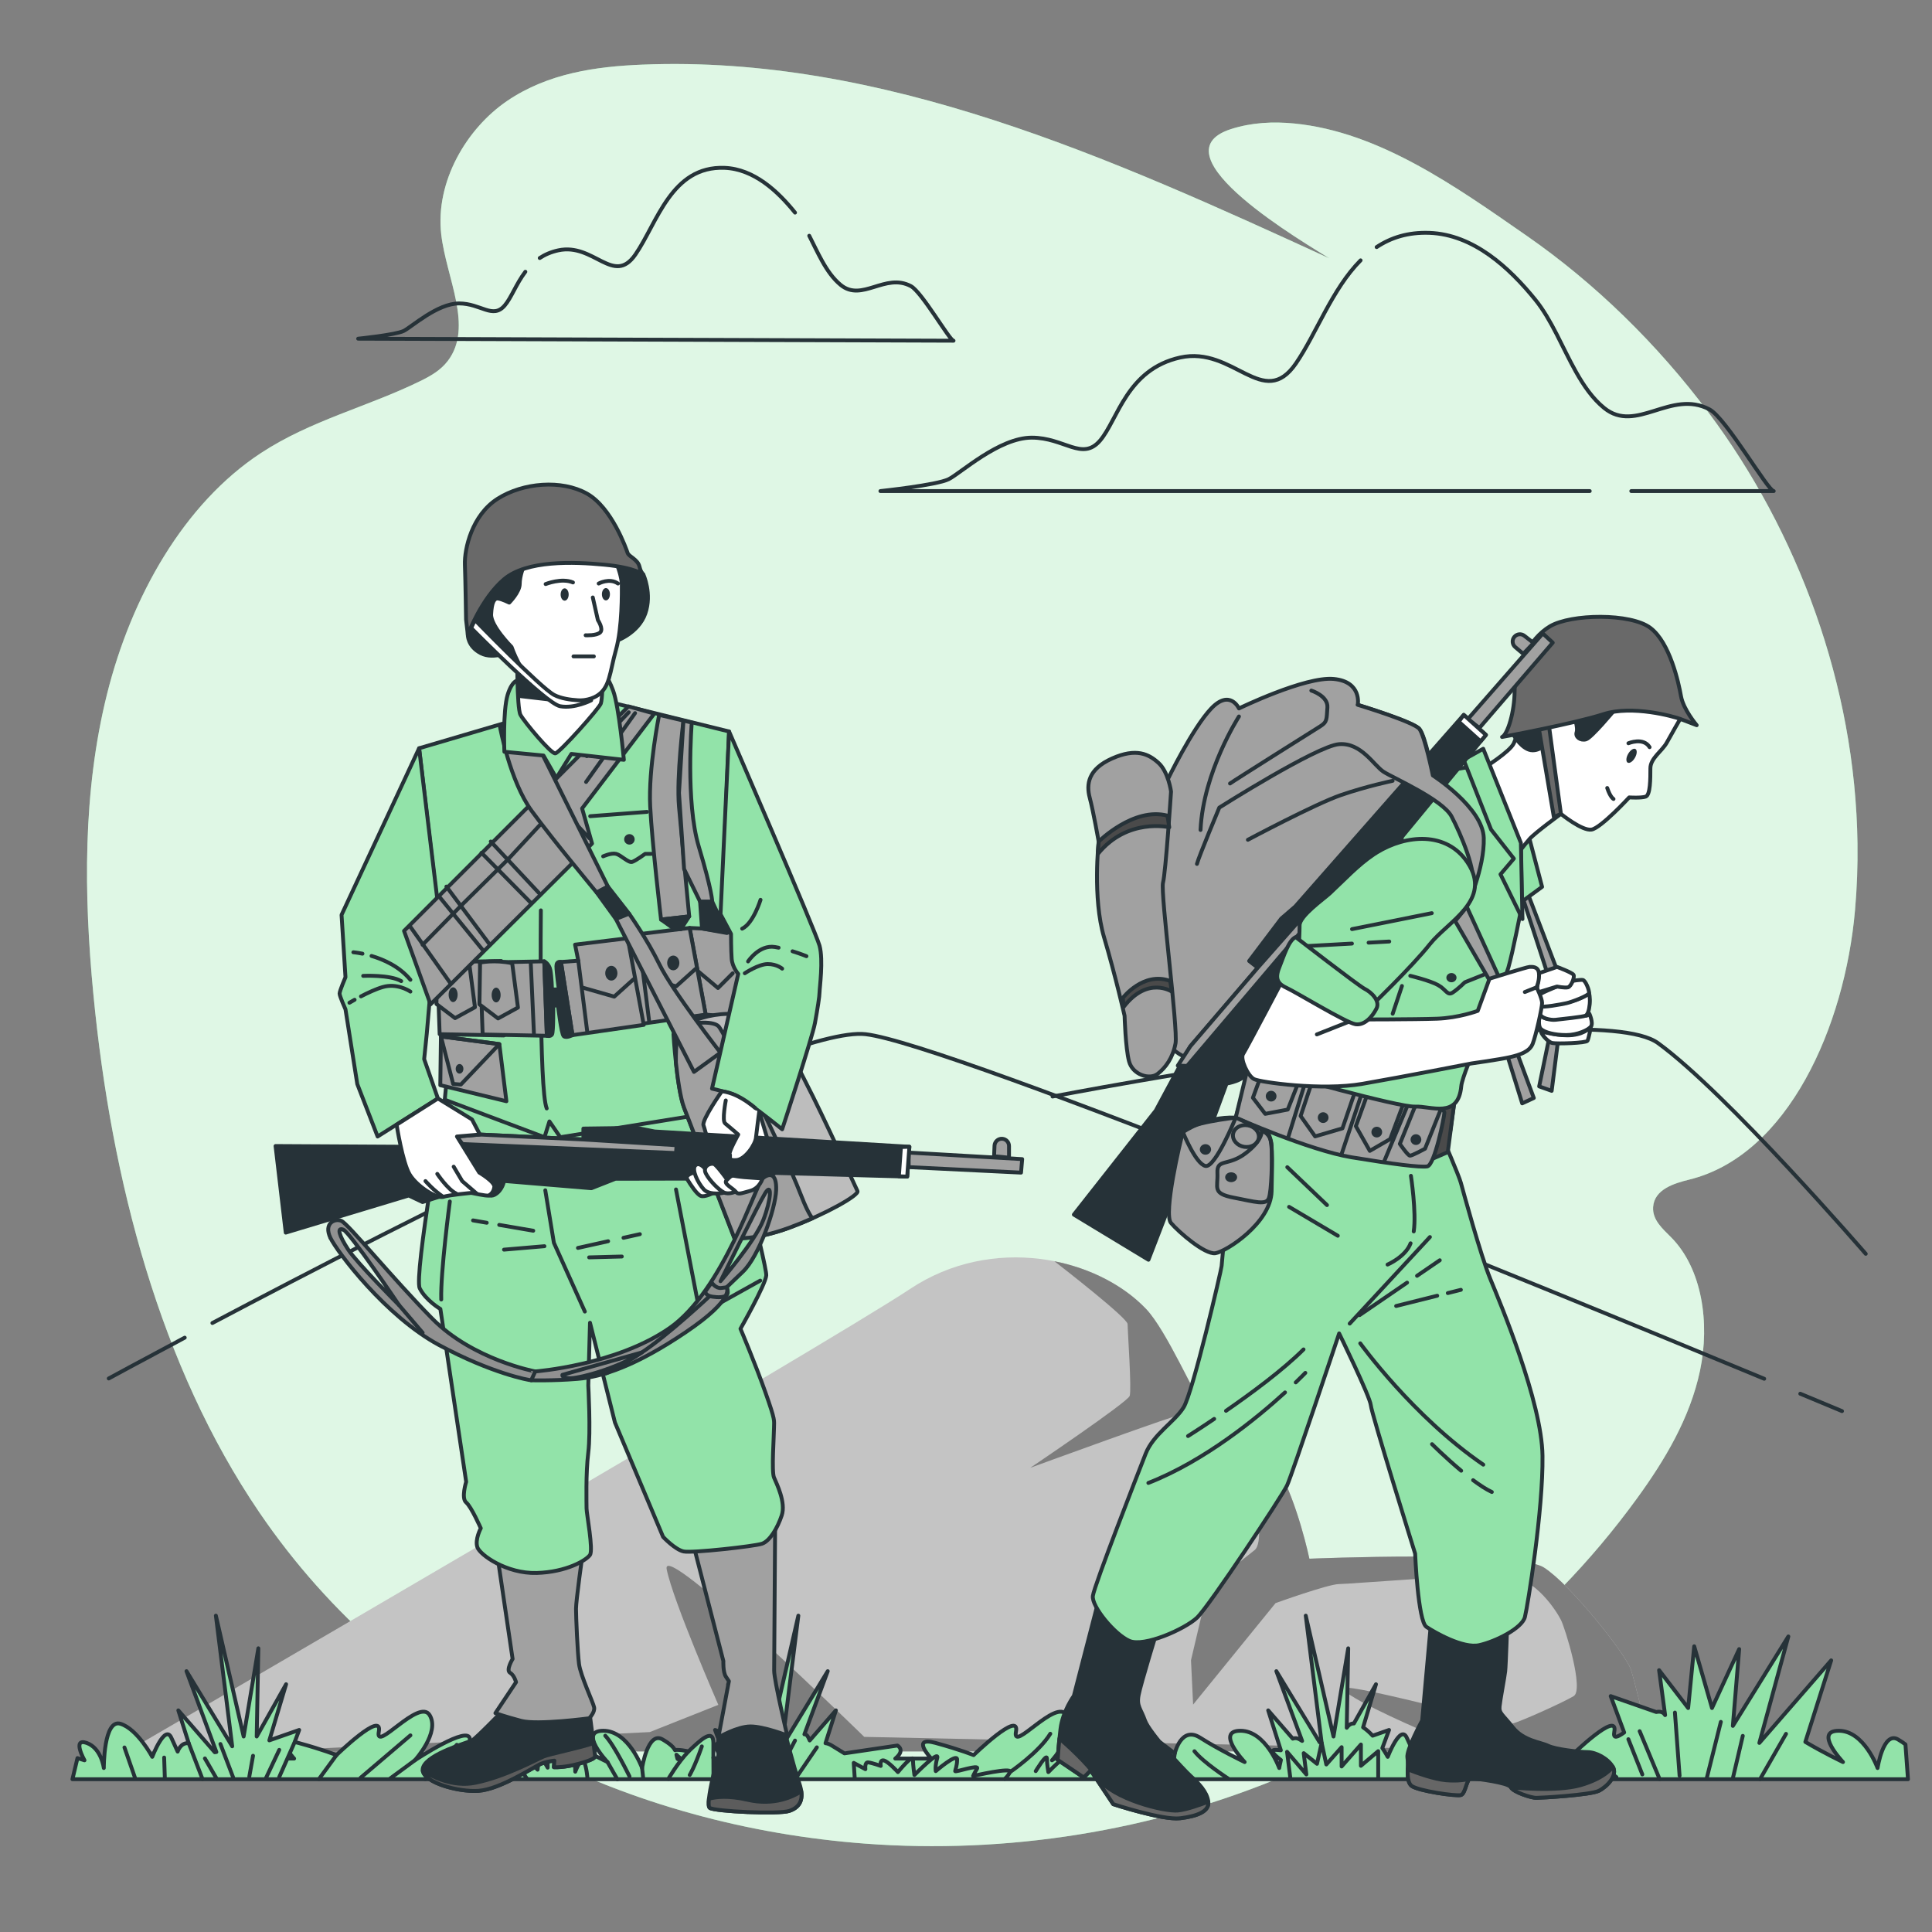<svg xmlns="http://www.w3.org/2000/svg" xmlns:xlink="http://www.w3.org/1999/xlink" x="0px" y="0px" viewBox="0 0 500 500" style="enable-background:new 0 0 500 500;" xml:space="preserve"><rect x="0" y="0" width="500" height="500" fill="#808080" stroke="none"/><g id="Background_Simple">	<g>		<path style="fill:#92E3A9;" d="M480.715,218.26c-0.548-41.097-15.581-80.77-38.477-111.396   c-13.395-17.916-29.512-33.611-47.109-45.833c-18.262-12.684-38.115-26.889-60.15-29.069c-5.438-0.538-11.015-0.28-16.382,1.438   c-20.549,6.579,20.113,30.028,25.428,33.457C287.191,40.75,228.364,14.223,166.238,16.725   c-11.979,0.482-24.405,2.214-34.937,9.355c-10.531,7.141-18.682,20.913-17.114,34.565c1.296,11.285,8.392,23.892,1.737,32.712   c-1.903,2.522-4.601,4.013-7.249,5.307c-13.59,6.642-28.262,10.126-41.136,18.576c-19.937,13.086-33.543,37.128-39.849,62.426   c-6.306,25.298-6.004,51.879-3.528,77.612c4.659,48.43,17.327,96.476,42.963,134.139c36.619,53.797,96.655,81.199,156.791,85.715   c72.766,5.464,151.66-23.157,199.776-89.399c7.136-9.825,13.68-20.709,16.276-33.03c2.596-12.321,0.539-26.361-7.449-34.453   c-2.153-2.181-4.923-4.492-4.69-7.877c0.316-4.579,5.438-6.128,9.342-7.089c25.613-6.307,40.262-39.679,42.904-69.691   C480.584,229.802,480.792,224.017,480.715,218.26z"></path>		<path style="opacity:0.7;fill:#FFFFFF;" d="M480.715,218.26c-0.548-41.097-15.581-80.77-38.477-111.396   c-13.395-17.916-29.512-33.611-47.109-45.833c-18.262-12.684-38.115-26.889-60.15-29.069c-5.438-0.538-11.015-0.28-16.382,1.438   c-20.549,6.579,20.113,30.028,25.428,33.457C287.191,40.75,228.364,14.223,166.238,16.725   c-11.979,0.482-24.405,2.214-34.937,9.355c-10.531,7.141-18.682,20.913-17.114,34.565c1.296,11.285,8.392,23.892,1.737,32.712   c-1.903,2.522-4.601,4.013-7.249,5.307c-13.59,6.642-28.262,10.126-41.136,18.576c-19.937,13.086-33.543,37.128-39.849,62.426   c-6.306,25.298-6.004,51.879-3.528,77.612c4.659,48.43,17.327,96.476,42.963,134.139c36.619,53.797,96.655,81.199,156.791,85.715   c72.766,5.464,151.66-23.157,199.776-89.399c7.136-9.825,13.68-20.709,16.276-33.03c2.596-12.321,0.539-26.361-7.449-34.453   c-2.153-2.181-4.923-4.492-4.69-7.877c0.316-4.579,5.438-6.128,9.342-7.089c25.613-6.307,40.262-39.679,42.904-69.691   C480.584,229.802,480.792,224.017,480.715,218.26z"></path>	</g></g><g id="Clouds">	<g>		<path style="fill:none;stroke:#263238;stroke-linecap:round;stroke-linejoin:round;stroke-miterlimit:10;" d="M352.122,67.379   c-7.381,7.418-11.461,19-16.742,26.681c-8.449,12.289-16.13-4.609-29.956-1.536c-13.826,3.072-16.13,16.13-20.738,21.507   c-4.609,5.377-9.217-0.768-17.666-0.768c-8.449,0-18.434,9.217-21.507,10.753c-3.072,1.536-17.666,3.072-17.666,3.072   s115.894,0,183.573,0"></path>		<path style="fill:none;stroke:#263238;stroke-linecap:round;stroke-linejoin:round;stroke-miterlimit:10;" d="M422.174,127.088   c21.822,0,36.512,0,36.862,0c-1.467,0-12.345-18.883-16.632-21.141c-9.991-5.262-18.966,6.372-27.244-0.356   c-2.961-2.407-5.246-5.706-7.284-9.328c-3.52-6.256-6.301-13.474-10.552-18.712c-6.768-8.34-16.028-16.866-27.38-17.287   c-5.535-0.205-9.975,1.231-13.672,3.681"></path>	</g>	<g>		<path style="fill:none;stroke:#263238;stroke-linecap:round;stroke-linejoin:round;stroke-miterlimit:10;" d="M135.962,70.331   c-2.385,3.141-3.635,6.748-5.361,8.748c-3.084,3.573-6.141-0.533-11.772-0.552c-5.631-0.019-12.307,6.101-14.358,7.118   c-2.051,1.017-11.781,2.008-11.781,2.008s153.15,0.52,154.08,0.523c-0.978-0.003-8.185-12.613-11.037-14.128   c-6.646-3.53-12.655,4.204-18.157-0.299c-1.968-1.611-3.484-3.815-4.833-6.233c-1.166-2.089-2.208-4.337-3.312-6.501"></path>		<path style="fill:none;stroke:#263238;stroke-linecap:round;stroke-linejoin:round;stroke-miterlimit:10;" d="M205.753,55.022   c-4.492-5.574-10.644-11.277-18.209-11.583c-13.82-0.559-17.453,14.274-23.112,22.446s-10.74-3.108-19.961-1.092   c-1.893,0.414-3.463,1.109-4.79,1.984"></path>	</g></g><g id="Mountains">	<g>		<path style="fill:none;stroke:#263238;stroke-linecap:round;stroke-linejoin:round;stroke-miterlimit:10;" d="M465.91,360.696   c6.875,2.858,10.799,4.499,10.799,4.499"></path>		<path style="fill:none;stroke:#263238;stroke-linecap:round;stroke-linejoin:round;stroke-miterlimit:10;" d="M54.967,342.393   c48.786-25.779,148.877-77.049,169.04-74.745c21.957,2.509,176.623,65.993,232.568,89.174"></path>		<path style="fill:none;stroke:#263238;stroke-linecap:round;stroke-linejoin:round;stroke-miterlimit:10;" d="M28.144,356.746   c0,0,7.531-4.108,19.665-10.559"></path>		<path style="fill:none;stroke:#263238;stroke-linecap:round;stroke-linejoin:round;stroke-miterlimit:10;" d="M482.853,324.487   c0,0-35.929-41.572-53.766-54.534c-17.837-12.962-156.69,13.826-156.69,13.826"></path>	</g></g><g id="Rocks">	<g>		<path style="fill:#C4C4C4;" d="M422.057,432.042c-1.287-3.86-15.441-21.875-22.518-26.378c-7.077-4.504-60.67-2.272-60.67-2.272   s-3.023-14.456-8.17-23.463c-5.147-9.007-17.371-14.154-19.301-16.084c-1.93-1.93-9.436-19.462-14.797-25.091   c-12.867-13.511-39.889-19.301-61.12-5.147C214.25,347.761,32.82,453.273,32.82,453.273h394.59   C426.494,449.389,423.163,435.359,422.057,432.042z"></path>		<path style="fill:#7D7D7D;" d="M66.888,453.273H427.41c-0.916-3.885-4.247-17.914-5.353-21.231   c-1.287-3.86-15.441-21.875-22.518-26.378c-7.077-4.504-60.67-2.272-60.67-2.272s-3.023-14.456-8.17-23.463   c-5.147-9.007-17.371-14.154-19.301-16.084c-1.93-1.93-9.436-19.462-14.797-25.091c-5.705-5.99-14.194-10.457-23.725-12.346   c2.086,1.615,18.938,14.711,18.938,16.251c0,1.642,1.094,16.962,0.547,18.603c-0.547,1.641-25.716,18.603-25.716,18.603   s38.848-14.226,40.489-14.226c1.642,0,5.471,0,7.113,1.641c1.641,1.641,8.207,5.471,9.849,14.773   c1.641,9.302,2.736,17.509,0.547,19.15c-2.189,1.642-12.037,9.849-12.037,9.849l-4.377,18.603l0.547,11.49l21.339-26.263   c0,0,13.679-4.924,16.415-4.924c2.736,0,36.243-2.804,43.564-2.223c7.321,0.581,12.792,9.336,13.887,11.524   s6.019,18.056,3.283,19.697c-2.736,1.642-13.679,6.566-15.867,7.113c-2.189,0.547-47.055-12.037-43.772-8.754   s21.339,10.943,21.339,10.943l3.283,4.377l-148.581-3.132c0,0-52.771-51.583-51.129-43.376   c1.641,8.207,13.367,35.091,13.367,35.091l-17.745,7.04L66.888,453.273z"></path>	</g></g><g id="Plants">	<g>		<path style="fill:#92E3A9;stroke:#263238;stroke-linecap:round;stroke-linejoin:round;stroke-miterlimit:10;" d="M491.211,450.169   c-3.836-2.25-5.296,7.398-5.296,7.398s-3.472-9.648-10.048-9.648c-6.576,0,1.096,8.099,1.096,8.099s-5.142-2.464-9.742-5.212   l6.686-21.108l-18.59,21.37l7.505-27.557l-14.361,23.151l1.635-19.878l-7.033,15.252l-4.602-15.979l-1.566,15.979l-7.524-9.798   l1.56,11.631c-0.508-0.834-1.317-1.016-2.291-0.8l-11.794-4.117l3.49,9.412c-1.782,1.263-2.94,1.744-2.557-0.22   c1.096-5.624-10.96,6.074-10.96,6.074s-3.288-1.35-9.864-3.15c-6.576-1.8-1.096,4.05-1.096,4.05h-9.316   c2.74-2.25,0.548-3.375,0.548-3.375l-13.7,2.025c0,0,0,0-3.288-2.025c-3.288-2.025-4.384,1.575-4.384,1.575s0,0-1.644-3.6   c-1.644-3.6-4.932,4.95-4.932,4.95s-0.522-0.976-1.395-2.274l1.735-4.679l-4.242,1.481c-0.758-0.817-1.59-1.574-2.471-2.159   l3.331-11.155l-5.711,10.152c-0.762-0.037-1.369,0.397-1.855,1.114l0.381-20.565l-3.804,22.822l-7.185-31.274l4.113,32.905   c-0.191-0.062-0.363-0.105-0.517-0.131l-11.203-18.405l6.669,18.049c-0.196-0.123-0.402-0.249-0.626-0.381   c-0.666-0.391-1.258-0.416-1.786-0.203l-6.37-7.323l3.274,10.337c-0.516-0.069-0.989-0.112-1.384-0.112   c-1.611,0-0.326,1.297,1.403,2.619c-0.297,1.182-0.433,2.079-0.433,2.079s-3.472-9.648-10.048-9.648   c-6.576,0,1.096,8.099,1.096,8.099s-6.576-3.15-11.508-6.299c-4.932-3.15-6.576,4.05-6.576,4.05s0,0-3.562-2.7   c-3.562-2.7-13.974,3.15-13.974,3.15s0,0,0-4.05c0-4.05-14.248,5.4-14.248,5.4s6.576-7.199,3.836-11.699   c-2.74-4.5-14.248,9.899-13.152,4.275c1.096-5.624-10.96,6.074-10.96,6.074s-3.288-1.35-9.864-3.15   c-6.576-1.8-1.096,4.05-1.096,4.05h-9.316c2.74-2.25,0.548-3.375,0.548-3.375l-13.7,2.025c0,0,0,0-3.288-2.025   c-0.612-0.377-1.148-0.558-1.616-0.605l2.691-8.495l-6.777,7.79c-0.102-0.222-0.209-0.457-0.326-0.715   c-0.303-0.664-0.663-0.913-1.047-0.88l6.037-16.339l-11.739,19.285c-0.022-0.031-0.042-0.06-0.064-0.092l4.195-33.563   l-6.963,30.307c-0.15-0.144-0.299-0.291-0.455-0.428l-3.571-21.427l0.361,19.515c-0.632-0.168-1.171-0.042-1.628,0.304   l-5.918-10.521l4.161,13.932c-0.042,0.162-0.081,0.326-0.119,0.492l-7.423-2.591l1.172,3.161   c-2.014,0.159,0.531,4.692,0.531,4.692s-0.864-0.283-2.135-0.664v-3.835c0-4.082-3.68-0.419-6.421,2.177   c-1.14-0.226-2.182-0.377-2.951-0.377c-0.257,0-0.432,0.036-0.552,0.097c-0.382-0.776-1.175-1.592-3.227-2.797   c-3.836-2.25-5.296,7.398-5.296,7.398s-3.472-9.648-10.048-9.648c-6.576,0,1.096,8.099,1.096,8.099s-6.576-3.15-11.508-6.299   c-4.932-3.15-6.576,4.05-6.576,4.05s0,0-3.562-2.7c-3.562-2.7-13.974,3.15-13.974,3.15s0,0,0-4.05c0-4.05-14.248,5.4-14.248,5.4   s6.576-7.199,3.836-11.699c-2.74-4.5-14.248,9.899-13.152,4.275c1.096-5.624-10.96,6.074-10.96,6.074s-3.288-1.35-9.864-3.15   c-0.353-0.097-0.665-0.167-0.952-0.222l1.161-3.132l-7.72,2.695l4.339-14.529l-7.607,13.524l0.423-22.822l-3.804,22.822   l-7.185-31.274l4.226,33.81l-11.833-19.441l7.731,20.922l-0.414,0.061l-9.43-10.84l2.697,8.514   c-2.116-0.289-2.868,2.161-2.868,2.161s0,0-1.644-3.6c-1.644-3.6-4.932,4.95-4.932,4.95s-3.836-7.199-8.22-8.549   c-4.384-1.35-4.318,11.448-4.318,11.448s-0.614-5.148-4.451-6.498c-3.836-1.35-0.548,4.5-0.548,4.5s-0.725-0.238-1.817-0.569   l-1.301,5.469h475.035l-0.655-9.01C492.655,451.076,492.04,450.655,491.211,450.169z M74.68,455.119l0.445-1.2   c0.509,0.681,0.995,1.2,0.995,1.2H74.68z M175.308,455.119c-0.111-0.364-0.177-0.69-0.243-0.998   c0.275,0.289,0.637,0.609,1.044,0.939C175.683,455.339,175.394,455.401,175.308,455.119z"></path>					<line style="fill:none;stroke:#263238;stroke-linecap:round;stroke-linejoin:round;stroke-miterlimit:10;" x1="34.995" y1="460.253" x2="32.208" y2="452.242"></line>					<line style="fill:none;stroke:#263238;stroke-linecap:round;stroke-linejoin:round;stroke-miterlimit:10;" x1="42.657" y1="460.079" x2="42.482" y2="454.854"></line>					<line style="fill:none;stroke:#263238;stroke-linecap:round;stroke-linejoin:round;stroke-miterlimit:10;" x1="93.33" y1="460.079" x2="106.216" y2="449.108"></line>					<line style="fill:none;stroke:#263238;stroke-linecap:round;stroke-linejoin:round;stroke-miterlimit:10;" x1="76.264" y1="450.847" x2="72.259" y2="459.904"></line>					<line style="fill:none;stroke:#263238;stroke-linecap:round;stroke-linejoin:round;stroke-miterlimit:10;" x1="48.847" y1="451.158" x2="52.408" y2="460.427"></line>					<line style="fill:none;stroke:#263238;stroke-linecap:round;stroke-linejoin:round;stroke-miterlimit:10;" x1="87.079" y1="454.219" x2="82.534" y2="460.427"></line>					<line style="fill:none;stroke:#263238;stroke-linecap:round;stroke-linejoin:round;stroke-miterlimit:10;" x1="107.355" y1="455.569" x2="100.992" y2="460.253"></line>		<path style="fill:none;stroke:#263238;stroke-linecap:round;stroke-linejoin:round;stroke-miterlimit:10;" d="M121.604,454.219   l0.664,3.626c0,0,4.148-4.035,5.019-2.468c0.871,1.567,1.916,4.353,1.916,4.353"></path>		<path style="fill:none;stroke:#263238;stroke-linecap:round;stroke-linejoin:round;stroke-miterlimit:10;" d="M110.047,460.427   c0,0,6.791-7.139,8.184-8.881"></path>		<path style="fill:none;stroke:#263238;stroke-linecap:round;stroke-linejoin:round;stroke-miterlimit:10;" d="M136.341,460.253   c0,0-2.264-2.786-0.522-3.483s3.309,1.219,3.309,1.219s0.348-3.831,1.045-2.96c0.696,0.871,1.567,2.438,1.567,2.438   s-0.174-5.572,1.567-5.224c1.741,0.348,2.438,3.831,2.438,3.831s2.786-4.702,2.96-1.741c0.174,2.96,0.174,4.179,0.174,4.179   s1.567-4.179,2.264-2.612c0.697,1.567,0.871,4.179,0.871,4.179"></path>					<line style="fill:none;stroke:#263238;stroke-linecap:round;stroke-linejoin:round;stroke-miterlimit:10;" x1="56.075" y1="460.342" x2="53.03" y2="455.082"></line>					<line style="fill:none;stroke:#263238;stroke-linecap:round;stroke-linejoin:round;stroke-miterlimit:10;" x1="60.366" y1="460.065" x2="57.044" y2="451.345"></line>					<line style="fill:none;stroke:#263238;stroke-linecap:round;stroke-linejoin:round;stroke-miterlimit:10;" x1="64.519" y1="459.788" x2="65.487" y2="454.39"></line>					<line style="fill:none;stroke:#263238;stroke-linecap:round;stroke-linejoin:round;stroke-miterlimit:10;" x1="68.809" y1="460.203" x2="72.27" y2="452.868"></line>					<line style="fill:none;stroke:#263238;stroke-linecap:round;stroke-linejoin:round;stroke-miterlimit:10;" x1="159.781" y1="460.5" x2="157.224" y2="456.018"></line>					<line style="fill:none;stroke:#263238;stroke-linecap:round;stroke-linejoin:round;stroke-miterlimit:10;" x1="166.438" y1="459.998" x2="166.176" y2="457.567"></line>		<path style="fill:none;stroke:#263238;stroke-linecap:round;stroke-linejoin:round;stroke-miterlimit:10;" d="M162.921,459.747   c0,0-3.894-8.038-6.28-10.55"></path>		<path style="fill:none;stroke:#263238;stroke-linecap:round;stroke-linejoin:round;stroke-miterlimit:10;" d="M172.969,460.375   c0,0,2.427-4.21,5.233-7.129"></path>					<line style="fill:none;stroke:#263238;stroke-linecap:round;stroke-linejoin:round;stroke-miterlimit:10;" x1="184.624" y1="454.904" x2="184.65" y2="459.998"></line>		<path style="fill:none;stroke:#263238;stroke-linecap:round;stroke-linejoin:round;stroke-miterlimit:10;" d="M178.496,459.37   c0,0,1.256-2.01,3.14-7.41"></path>					<line style="fill:none;stroke:#263238;stroke-linecap:round;stroke-linejoin:round;stroke-miterlimit:10;" x1="190.302" y1="452.588" x2="194.195" y2="460.375"></line>					<line style="fill:none;stroke:#263238;stroke-linecap:round;stroke-linejoin:round;stroke-miterlimit:10;" x1="197.21" y1="459.747" x2="194.949" y2="450.327"></line>					<line style="fill:none;stroke:#263238;stroke-linecap:round;stroke-linejoin:round;stroke-miterlimit:10;" x1="200.601" y1="460.375" x2="205.75" y2="450.453"></line>					<line style="fill:none;stroke:#263238;stroke-linecap:round;stroke-linejoin:round;stroke-miterlimit:10;" x1="206.002" y1="460.124" x2="211.402" y2="452.211"></line>		<path style="fill:none;stroke:#263238;stroke-linecap:round;stroke-linejoin:round;stroke-miterlimit:10;" d="M221.199,460.124   l-0.251-3.893l3.014,1.633c0,0-0.251-1.884,0.754-1.758c1.005,0.126,3.22,0.912,3.22,0.912s-0.331-1.666,0.799-1.415   c1.13,0.251,3.642,3.014,3.642,3.014s3.894-4.773,3.894-3.265c0,1.507,0.377,4.019,0.377,4.019s6.531-6.657,5.903-4.396   c-0.628,2.261-0.377,3.391-0.377,3.391s5.526-4.773,5.526-3.014c0,1.758-0.502,2.637-0.502,3.014s6.406-1.884,5.652-0.628   c-0.754,1.256-1.005,1.884-1.005,1.884s10.299-2.386,9.546-1.005c-0.754,1.382-1.382,1.758-1.382,1.758"></path>		<path style="fill:none;stroke:#263238;stroke-linecap:round;stroke-linejoin:round;stroke-miterlimit:10;" d="M261.391,458.616   c0,0,7.536-5.149,10.425-9.922"></path>					<line style="fill:none;stroke:#263238;stroke-linecap:round;stroke-linejoin:round;stroke-miterlimit:10;" x1="295.679" y1="459.998" x2="296.558" y2="452.588"></line>		<path style="fill:none;stroke:#263238;stroke-linecap:round;stroke-linejoin:round;stroke-miterlimit:10;" d="M317.784,460.249   c0,0-6.405-4.145-8.666-7.034"></path>		<path style="fill:none;stroke:#263238;stroke-linecap:round;stroke-linejoin:round;stroke-miterlimit:10;" d="M304.031,453.769   l-0.44,3.215c0,0-1.136-0.939-2.512-0.126c-1.376,0.814-1.633,3.768-1.633,3.768"></path>		<path style="fill:none;stroke:#263238;stroke-linecap:round;stroke-linejoin:round;stroke-miterlimit:10;" d="M268.047,458.365   c0,0,2.889-4.773,2.889-3.266c0,1.507,0.377,3.517,0.377,3.517s7.661-8.164,8.289-4.396c0.628,3.768,1.256,5.024,1.256,5.024   s4.019-4.019,5.777-3.391c1.758,0.628,1.884,4.27,1.884,4.27"></path>		<polyline style="fill:none;stroke:#263238;stroke-linecap:round;stroke-linejoin:round;stroke-miterlimit:10;" points="   333.951,460.259 333.09,453.372 338.084,459.226 337.395,453.716 340.838,456.471 342.041,451.036 343.249,456.643    347.209,452.167 347.209,457.16 352.202,451.478 352.202,456.987 356.679,453.2 356.679,460.259   "></polyline>					<line style="fill:none;stroke:#263238;stroke-linecap:round;stroke-linejoin:round;stroke-miterlimit:10;" x1="400.412" y1="459.914" x2="395.858" y2="455.119"></line>		<path style="fill:none;stroke:#263238;stroke-linecap:round;stroke-linejoin:round;stroke-miterlimit:10;" d="M406.818,454.219   c0,0,9.089,3.63,11.5,5.696"></path>					<line style="fill:none;stroke:#263238;stroke-linecap:round;stroke-linejoin:round;stroke-miterlimit:10;" x1="400.584" y1="454.749" x2="409.709" y2="460.259"></line>					<line style="fill:none;stroke:#263238;stroke-linecap:round;stroke-linejoin:round;stroke-miterlimit:10;" x1="429.509" y1="460.431" x2="424.344" y2="448.034"></line>					<line style="fill:none;stroke:#263238;stroke-linecap:round;stroke-linejoin:round;stroke-miterlimit:10;" x1="434.675" y1="459.57" x2="433.47" y2="443.213"></line>					<line style="fill:none;stroke:#263238;stroke-linecap:round;stroke-linejoin:round;stroke-miterlimit:10;" x1="441.734" y1="460.087" x2="445.35" y2="445.624"></line>					<line style="fill:none;stroke:#263238;stroke-linecap:round;stroke-linejoin:round;stroke-miterlimit:10;" x1="448.449" y1="460.259" x2="451.032" y2="449.24"></line>					<line style="fill:none;stroke:#263238;stroke-linecap:round;stroke-linejoin:round;stroke-miterlimit:10;" x1="455.508" y1="460.431" x2="462.223" y2="448.723"></line>					<line style="fill:none;stroke:#263238;stroke-linecap:round;stroke-linejoin:round;stroke-miterlimit:10;" x1="425.033" y1="459.226" x2="421.417" y2="450.1"></line>	</g></g><g id="Character_2">	<g>		<g>			<path style="fill:#263238;stroke:#263238;stroke-linecap:round;stroke-linejoin:round;stroke-miterlimit:10;" d="M370.244,421.03    l-2.185,24.22c0,0-4.188,7.648-3.824,9.652c0.364,2.003-0.546,6.009,1.093,7.284c1.639,1.275,11.473,2.732,12.747,2.367    s1.457-4.553,2.732-4.371c1.275,0.182,9.469,1.093,10.198,2.367c0.729,1.275,5.281,2.732,6.556,2.732    c1.275,0,14.022-0.728,16.207-1.821c2.185-1.093,4.917-4.006,3.642-6.192c-1.275-2.185-4.37-3.824-6.556-3.824    c-2.185,0-8.377-0.728-10.198-1.639c-1.821-0.91-6.374-1.275-9.105-4.735c-2.732-3.46-3.642-3.642-3.46-5.463    c0.182-1.821,1.275-7.466,1.457-9.105c0.182-1.639,0.546-12.929,0.546-12.929L370.244,421.03z"></path>			<g>				<path style="fill:#666666;stroke:#263238;stroke-linecap:round;stroke-linejoin:round;stroke-miterlimit:10;" d="     M409.033,462.003c-6.374,1.821-18.028,0.546-18.028,0.546c0.729,1.275,5.281,2.732,6.556,2.732     c1.275,0,14.022-0.728,16.207-1.821c2.185-1.093,4.917-4.006,3.642-6.191C417.409,457.268,415.406,460.182,409.033,462.003z"></path>				<path style="fill:#666666;stroke:#263238;stroke-linecap:round;stroke-linejoin:round;stroke-miterlimit:10;" d="     M380.346,460.332c-0.846,0.242-2.872,0.665-6.095,0.397c-3.119-0.26-7.617-1.907-9.944-2.831     c-0.029,1.73,0.025,3.513,1.021,4.288c1.639,1.275,11.473,2.732,12.747,2.367C379.178,464.238,379.464,461.065,380.346,460.332z     "></path>			</g>		</g>		<g>			<path style="fill:#263238;stroke:#263238;stroke-linecap:round;stroke-linejoin:round;stroke-miterlimit:10;" d="    M284.656,412.835l-6.738,26.041c0,0-2.914,4.006-3.46,8.559c-0.546,4.552-0.728,8.013-0.728,8.013l6.738,4.553l1.821-1.821    l5.827,8.741c0,0,12.747,4.188,17.3,3.642c4.553-0.546,7.648-1.821,7.284-4.371c-0.364-2.549-2.549-4.735-4.553-6.556    c-2.003-1.821-10.744-11.29-11.837-14.386c-1.093-3.096-2.185-3.642-1.639-6.556c0.546-2.914,4.917-17.118,4.917-17.118    L284.656,412.835z"></path>			<path style="fill:#666666;stroke:#263238;stroke-linecap:round;stroke-linejoin:round;stroke-miterlimit:10;" d="M284.11,460.182    c-3.08-4.2-7.871-8.498-9.927-10.265c-0.334,3.269-0.453,5.53-0.453,5.53l6.738,4.553l1.821-1.821l5.827,8.741    c0,0,12.747,4.188,17.3,3.642c4.505-0.541,7.578-1.797,7.289-4.293c-2.164,0.836-5.602,2.055-7.835,2.29    C301.409,468.923,288.116,465.645,284.11,460.182z"></path>		</g>		<polygon style="fill:#A1A1A1;stroke:#263238;stroke-linecap:round;stroke-linejoin:round;stroke-miterlimit:10;" points="   393.711,231.208 400.648,252.482 403.423,252.251 394.405,228.665   "></polygon>		<g>			<path style="fill:#92E3A9;stroke:#263238;stroke-linecap:round;stroke-linejoin:round;stroke-miterlimit:10;" d="    M376.436,284.817l-1.093,7.83l-2.003,1.821c0,0,4.188,9.651,4.735,11.655c0.546,2.003,5.099,18.757,7.648,24.948    c2.55,6.191,13.294,31.686,13.476,45.708c0.182,14.022-3.824,38.788-4.553,41.702c-0.728,2.914-7.648,6.374-11.837,7.284    c-4.188,0.91-11.473-3.278-13.658-4.735c-2.185-1.457-2.914-18.939-2.914-18.939s-11.29-36.239-11.473-38.424    c-0.182-2.185-8.195-18.575-8.195-18.575s-12.201,36.603-13.476,39.334c-1.275,2.732-20.213,31.322-23.309,34.235    c-3.096,2.914-13.658,7.648-17.482,6.009c-3.824-1.639-9.834-8.923-9.469-11.655c0.364-2.732,11.655-31.686,13.658-36.785    c2.003-5.099,7.466-8.195,9.834-12.019c2.367-3.824,9.833-35.874,9.833-36.603c0-0.729,3.648-38.374,3.648-38.374l5.275-18.26    L376.436,284.817z"></path>			<path style="fill:none;stroke:#263238;stroke-linecap:round;stroke-linejoin:round;stroke-miterlimit:10;" d="M352.035,347.655    c0,0,13.708,19.015,31.839,31.397"></path>			<path style="fill:none;stroke:#263238;stroke-linecap:round;stroke-linejoin:round;stroke-miterlimit:10;" d="M381.241,383.073    c1.72,1.285,3.406,2.391,4.844,3.054"></path>			<path style="fill:none;stroke:#263238;stroke-linecap:round;stroke-linejoin:round;stroke-miterlimit:10;" d="M370.607,373.745    c0,0,3.502,3.502,7.545,6.877"></path>			<path style="fill:none;stroke:#263238;stroke-linecap:round;stroke-linejoin:round;stroke-miterlimit:10;" d="M317.292,365.118    c6.502-4.501,14.774-10.601,20.06-15.888"></path>			<path style="fill:none;stroke:#263238;stroke-linecap:round;stroke-linejoin:round;stroke-miterlimit:10;" d="M307.466,371.645    c0,0,2.773-1.742,6.762-4.433"></path>			<path style="fill:none;stroke:#263238;stroke-linecap:round;stroke-linejoin:round;stroke-miterlimit:10;" d="M332.566,360.358    c-7.141,6.518-20.713,17.692-35.373,23.428"></path>			<path style="fill:none;stroke:#263238;stroke-linecap:round;stroke-linejoin:round;stroke-miterlimit:10;" d="M337.819,355.301    c0,0-0.882,0.925-2.481,2.462"></path>							<line style="fill:none;stroke:#263238;stroke-linecap:round;stroke-linejoin:round;stroke-miterlimit:10;" x1="333.149" y1="302.067" x2="343.422" y2="311.873"></line>							<line style="fill:none;stroke:#263238;stroke-linecap:round;stroke-linejoin:round;stroke-miterlimit:10;" x1="333.616" y1="312.34" x2="346.224" y2="319.811"></line>							<line style="fill:none;stroke:#263238;stroke-linecap:round;stroke-linejoin:round;stroke-miterlimit:10;" x1="349.303" y1="342.543" x2="370.062" y2="320.145"></line>							<line style="fill:none;stroke:#263238;stroke-linecap:round;stroke-linejoin:round;stroke-miterlimit:10;" x1="366.73" y1="330.179" x2="372.612" y2="326.154"></line>							<line style="fill:none;stroke:#263238;stroke-linecap:round;stroke-linejoin:round;stroke-miterlimit:10;" x1="351.852" y1="340.358" x2="364.151" y2="331.943"></line>							<line style="fill:none;stroke:#263238;stroke-linecap:round;stroke-linejoin:round;stroke-miterlimit:10;" x1="374.69" y1="334.649" x2="378.075" y2="333.803"></line>							<line style="fill:none;stroke:#263238;stroke-linecap:round;stroke-linejoin:round;stroke-miterlimit:10;" x1="361.321" y1="337.991" x2="371.948" y2="335.334"></line>			<path style="fill:none;stroke:#263238;stroke-linecap:round;stroke-linejoin:round;stroke-miterlimit:10;" d="M365.059,321.764    c-1.318,3.528-5.961,5.503-5.961,5.503"></path>			<path style="fill:none;stroke:#263238;stroke-linecap:round;stroke-linejoin:round;stroke-miterlimit:10;" d="M365.146,304.302    c0,0,1.457,9.469,0.728,14.386"></path>		</g>		<g>			<polygon style="fill:#4A4A4A;stroke:#263238;stroke-linecap:round;stroke-linejoin:round;stroke-miterlimit:10;" points="    373.712,285.929 370.511,299.986 374.687,298.177 376.436,284.817    "></polygon>			<path style="fill:#A1A1A1;stroke:#263238;stroke-linecap:round;stroke-linejoin:round;stroke-miterlimit:10;" d="    M323.694,273.137l-3.886,16.1c0,0,19.015,8.467,29.98,10.271c10.965,1.804,17.627,2.637,19.57,2.359    c1.943-0.278,4.441-12.908,4.441-13.879s-2.359-1.804-2.359-1.804l-42.415-9.139    C329.025,277.044,325.082,273.553,323.694,273.137z"></path>							<line style="fill:none;stroke:#263238;stroke-linecap:round;stroke-linejoin:round;stroke-miterlimit:10;" x1="364.639" y1="285.212" x2="358.254" y2="300.479"></line>							<line style="fill:none;stroke:#263238;stroke-linecap:round;stroke-linejoin:round;stroke-miterlimit:10;" x1="352.564" y1="282.575" x2="347.29" y2="298.397"></line>							<line style="fill:none;stroke:#263238;stroke-linecap:round;stroke-linejoin:round;stroke-miterlimit:10;" x1="337.852" y1="279.938" x2="333.41" y2="294.233"></line>			<polyline style="fill:none;stroke:#263238;stroke-linecap:round;stroke-linejoin:round;stroke-miterlimit:10;" points="    353.952,282.991 350.898,291.458 354.507,297.842 359.781,294.789 363.529,284.795    "></polyline>			<path style="fill:none;stroke:#263238;stroke-linecap:round;stroke-linejoin:round;stroke-miterlimit:10;" d="M366.19,286.386    l-3.911,9.652c0,0,2.082,3.053,2.637,3.053c0.555,0,3.886-1.804,3.886-1.804l4.164-10.41"></path>			<polyline style="fill:none;stroke:#263238;stroke-linecap:round;stroke-linejoin:round;stroke-miterlimit:10;" points="    350.759,282.297 347.428,292.013 340.35,294.095 336.602,288.82 339.795,279.244    "></polyline>			<polyline style="fill:none;stroke:#263238;stroke-linecap:round;stroke-linejoin:round;stroke-miterlimit:10;" points="    336.325,279.382 333.271,287.155 327.442,288.265 324.25,284.101 327.303,275.774    "></polyline>			<path style="fill:#263238;" d="M343.82,289.237c0,0.767-0.621,1.388-1.388,1.388c-0.767,0-1.388-0.621-1.388-1.388    c0-0.766,0.621-1.388,1.388-1.388C343.198,287.849,343.82,288.47,343.82,289.237z"></path>			<path style="fill:#263238;" d="M357.699,292.984c0,0.767-0.621,1.388-1.388,1.388c-0.767,0-1.388-0.621-1.388-1.388    c0-0.767,0.621-1.388,1.388-1.388C357.078,291.596,357.699,292.218,357.699,292.984z"></path>			<path style="fill:#263238;" d="M367.831,294.927c0,0.767-0.621,1.388-1.388,1.388c-0.767,0-1.388-0.621-1.388-1.388    c0-0.767,0.621-1.388,1.388-1.388C367.21,293.539,367.831,294.161,367.831,294.927z"></path>			<path style="fill:#263238;" d="M330.357,283.685c0,0.767-0.621,1.388-1.388,1.388c-0.767,0-1.388-0.621-1.388-1.388    c0-0.767,0.621-1.388,1.388-1.388C329.735,282.297,330.357,282.918,330.357,283.685z"></path>		</g>		<g>			<path style="fill:#92E3A9;stroke:#263238;stroke-linecap:round;stroke-linejoin:round;stroke-miterlimit:10;" d="    M393.608,235.613c0,0-2.031,10.561-3.249,14.826c-1.219,4.265-11.822,26.601-12.186,30.667c-0.765,8.547-7.921,5.077-11.982,5.28    c-4.062,0.203-35.541-8.53-37.166-9.342c-1.625-0.812-6.296-3.859-5.89-6.499c0.406-2.64,17.669-49.148,20.715-56.46    c3.046-7.311,32.901-15.638,35.947-15.435c3.046,0.203,11.17,18.075,11.17,18.075S394.217,230.536,393.608,235.613z"></path>			<path style="fill:none;stroke:#263238;stroke-linecap:round;stroke-linejoin:round;stroke-miterlimit:10;" d="M364.977,252.537    c0,0,5.028,1.197,7.183,2.394c2.155,1.197,2.394,2.873,3.831,1.915c1.437-0.958,3.113-2.634,3.113-2.634l4.789-1.915"></path>							<line style="fill:none;stroke:#263238;stroke-linecap:round;stroke-linejoin:round;stroke-miterlimit:10;" x1="362.822" y1="255.171" x2="360.427" y2="262.354"></line>			<ellipse style="fill:#263238;" cx="375.632" cy="253.016" rx="1.317" ry="1.197"></ellipse>		</g>		<polygon style="fill:#92E3A9;stroke:#263238;stroke-linecap:round;stroke-linejoin:round;stroke-miterlimit:10;" points="   395.842,217.132 399.091,229.52 393.811,233.379 393.608,218.147   "></polygon>		<g>			<path style="fill:#FFFFFF;stroke:#263238;stroke-linecap:round;stroke-linejoin:round;stroke-miterlimit:10;" d="    M434.836,186.059c0,0-2.234,3.859-3.453,6.093c-1.219,2.234-4.265,4.062-4.265,6.702c0,2.64,0,6.905-1.219,7.311    c-1.218,0.406-4.265,0.203-4.265,0.203s-7.311,7.921-9.748,8.327c-2.437,0.406-7.921-4.062-7.921-4.062s-6.702,4.874-8.124,6.499    c-1.422,1.625-4.062,5.077-4.062,5.077s-2.234-13.607-4.265-17.06c-2.031-3.452-3.656-6.296-3.656-6.296s6.905-4.265,7.921-6.499    c1.016-2.234,1.016-4.468,1.016-4.468s12.592-5.484,25.793-6.093C431.789,181.184,434.836,186.059,434.836,186.059z"></path>			<path style="fill:#263238;stroke:#263238;stroke-linecap:round;stroke-linejoin:round;stroke-miterlimit:10;" d="    M417.776,183.824c0,0-5.89,7.108-7.311,7.515c-1.422,0.406-2.843-0.609-2.437-1.828c0.406-1.218-0.609-4.062-0.609-4.062    s-5.686-0.609-6.702,1.219c-1.016,1.828,0,4.874,0,4.874s-1.422,2.64-4.062,2.64c-2.64,0-4.874-3.859-4.874-3.859    s-0.406-3.656,0.406-4.265c0.812-0.609,14.42-6.905,26.605-6.702C430.977,179.56,417.776,183.824,417.776,183.824z"></path>			<path style="fill:#263238;" d="M423.126,196.107c-0.556,0.974-1.401,1.539-1.888,1.261c-0.487-0.278-0.431-1.293,0.124-2.267    c0.556-0.974,1.401-1.539,1.888-1.261C423.737,194.118,423.682,195.133,423.126,196.107z"></path>			<path style="fill:none;stroke:#263238;stroke-linecap:round;stroke-linejoin:round;stroke-miterlimit:10;" d="M421.431,192.354    c0,0,3.859-1.625,5.484,1.016"></path>			<path style="fill:none;stroke:#263238;stroke-linecap:round;stroke-linejoin:round;stroke-miterlimit:10;" d="M417.573,206.774    c0,0-0.812-0.406-1.625-2.843"></path>			<polygon style="fill:#696969;stroke:#263238;stroke-linecap:round;stroke-linejoin:round;stroke-miterlimit:10;" points="    398.076,187.48 402.138,211.445 403.966,210.633 400.716,186.668    "></polygon>			<path style="fill:#696969;stroke:#263238;stroke-linecap:round;stroke-linejoin:round;stroke-miterlimit:10;" d="M388.734,190.73    c0,0,18.685-3.453,26.199-5.89c7.514-2.437,18.278,0.609,19.903,1.219c1.625,0.609,4.265,1.625,4.265,1.625    s-3.452-4.062-4.062-7.514c-0.609-3.453-2.843-13.81-7.921-17.669c-5.077-3.859-20.512-3.656-25.996-0.406    c-5.483,3.249-9.139,11.17-9.139,16.653C391.983,184.231,390.155,190.12,388.734,190.73z"></path>		</g>		<polygon style="fill:#92E3A9;stroke:#263238;stroke-linecap:round;stroke-linejoin:round;stroke-miterlimit:10;" points="   383.859,193.776 393.608,218.147 394.014,237.847 388.327,226.271 391.78,222.209 385.89,214.695 378.782,196.619   "></polygon>		<polygon style="fill:#A1A1A1;stroke:#263238;stroke-linecap:round;stroke-linejoin:round;stroke-miterlimit:10;" points="   389.78,272.137 393.942,285.549 396.948,284.162 391.63,269.825   "></polygon>		<polygon style="fill:#A1A1A1;stroke:#263238;stroke-linecap:round;stroke-linejoin:round;stroke-miterlimit:10;" points="   401.342,266.588 398.336,281.156 401.573,282.312 403.654,265.894   "></polygon>		<g>			<path style="fill:#FFFFFF;stroke:#263238;stroke-linecap:round;stroke-linejoin:round;stroke-miterlimit:10;" d="    M411.744,265.647c0,0-0.577,3.133-0.907,3.71s-7.75,0.824-9.069,0.577c-1.319-0.247-3.133-2.721-2.886-2.886    c0.247-0.165,4.535,1.237,8.08,0.824C410.507,267.461,411.744,265.647,411.744,265.647z"></path>			<path style="fill:#FFFFFF;stroke:#263238;stroke-linecap:round;stroke-linejoin:round;stroke-miterlimit:10;" d="    M411.332,262.349c0,0,1.072,2.391,0.412,3.298s-3.463,2.226-6.431,2.226c-2.968,0-5.524-0.66-6.514-1.566    c-0.989-0.907-0.247-3.958-0.247-3.958s0.495,1.649,3.298,1.319c2.803-0.33,8.08-0.989,8.492-0.824    C410.755,263.009,411.332,262.349,411.332,262.349z"></path>			<path style="fill:#FFFFFF;stroke:#263238;stroke-linecap:round;stroke-linejoin:round;stroke-miterlimit:10;" d="M411.25,256.99    c0,0,0.33,1.237,0.165,2.886c-0.165,1.649-0.495,2.638-1.072,2.968c-0.577,0.33-6.349,0.907-7.75,1.072    c-1.402,0.165-3.958-0.495-4.04-1.567c-0.082-1.072-0.165-1.896-0.165-1.896s6.843-0.742,9.399-1.649    C410.343,257.897,411.25,256.99,411.25,256.99z"></path>			<path style="fill:#FFFFFF;stroke:#263238;stroke-linecap:round;stroke-linejoin:round;stroke-miterlimit:10;" d="M402.95,255.313    c0,0-4.892,1.924-5.057,2.501c-0.165,0.577-0.495,2.309,0.495,2.638c0.989,0.33,5.524-0.495,7.008-0.824s5.771-1.979,5.854-2.638    c0.082-0.66-0.907-3.298-1.649-3.38c-0.742-0.082-2.638,0.247-2.638,0.247L402.95,255.313z"></path>			<path style="fill:#FFFFFF;stroke:#263238;stroke-linecap:round;stroke-linejoin:round;stroke-miterlimit:10;" d="    M398.279,251.861l4.671-1.625c0,0,3.859,1.422,4.265,2.031c0.406,0.609-0.609,3.046-1.422,3.249s-2.843-0.203-2.843-0.203    l-5.28,1.625L398.279,251.861z"></path>		</g>		<g>			<path style="fill:#A1A1A1;stroke:#263238;stroke-linecap:round;stroke-linejoin:round;stroke-miterlimit:10;" d="    M370.819,200.685c0,0-1.85-10.174-3.469-12.024c-1.619-1.85-15.955-6.243-15.955-6.243s1.156-6.012-6.243-6.706    c-7.4-0.694-24.511,7.631-24.511,7.631s-2.312-5.087-7.168,0c-4.856,5.087-11.331,18.499-11.331,18.499    s-5.087,52.26-4.393,59.197c0.694,6.937,6.937,12.487,10.406,12.949c3.469,0.462,13.874-6.243,15.262-7.168    c1.387-0.925,33.529-51.103,36.073-54.341C362.032,209.241,370.819,200.685,370.819,200.685z"></path>			<g>				<path style="fill:#A1A1A1;stroke:#263238;stroke-linecap:round;stroke-linejoin:round;stroke-miterlimit:10;" d="     M303.066,204.848c0,0-0.694-5.087-3.237-7.4c-2.544-2.312-5.781-3.931-12.024-1.156c-6.243,2.775-6.706,6.706-5.781,10.174     c0.925,3.468,2.312,11.331,2.312,11.331s-1.619,14.568,1.387,24.742c3.006,10.174,5.318,20.349,5.318,20.349     s0.231,8.324,1.156,11.793c0.925,3.469,5.319,4.856,7.4,3.237c2.081-1.619,3.931-4.162,4.625-7.862     c0.694-3.7-3.931-39.079-3.237-41.623C301.679,225.89,303.066,204.848,303.066,204.848z"></path>				<path style="fill:#4A4A4A;stroke:#263238;stroke-linecap:round;stroke-linejoin:round;stroke-miterlimit:10;" d="     M284.336,217.797c0,0,9.018-9.018,17.805-6.706l0.462,3.006c0,0-10.868-2.544-18.499,6.937L284.336,217.797z"></path>				<path style="fill:#4A4A4A;stroke:#263238;stroke-linecap:round;stroke-linejoin:round;stroke-miterlimit:10;" d="     M290.58,258.263c0,0,5.318-6.937,12.255-4.394l0.463,2.775c0,0-6.243-4.162-12.487,3.931L290.58,258.263z"></path>			</g>		</g>		<g>			<g>				<path style="fill:#263238;stroke:#263238;stroke-linecap:round;stroke-linejoin:round;stroke-miterlimit:10;" d="     M299.117,287.408l-21.202,26.933l19.305,11.685l11.97-31.016l3.535-1.783l4.712-12.799c0,0,4.873-0.742,5.254-3.07     c0.381-2.329-1.32-4.13-1.32-4.13l15.367-16.677l1.885-6.408l23.324-30.09l0.935-3.531l21.68-26.321l-5.746-5.189     l-43.607,49.587l-3.635,3.137L323.28,248.7l2.229,1.735l-17.455,20.349L299.117,287.408z"></path>				<polygon style="fill:#A1A1A1;stroke:#263238;stroke-linecap:round;stroke-linejoin:round;stroke-miterlimit:10;" points="     379.891,186.085 399.274,163.942 401.85,166.32 382.863,188.399     "></polygon>				<path style="fill:#A1A1A1;stroke:#263238;stroke-linecap:round;stroke-linejoin:round;stroke-miterlimit:10;" d="     M394.218,169.219l-2.081-1.76c-0.797-0.675-0.891-1.871-0.208-2.661l0,0c0.654-0.756,1.785-0.868,2.574-0.254l2.386,1.857     L394.218,169.219z"></path>				<polygon style="fill:#A1A1A1;stroke:#263238;stroke-linecap:round;stroke-linejoin:round;stroke-miterlimit:10;" points="     325.509,250.435 341.502,232.314 343.003,233.68 307.216,275.856 304.807,275.783 308.054,270.784     "></polygon>				<polygon style="fill:#FFFFFF;stroke:#263238;stroke-linecap:round;stroke-linejoin:round;stroke-miterlimit:10;" points="     377.535,186.779 383.182,191.856 384.564,190.2 378.818,185.011     "></polygon>			</g>		</g>		<polygon style="fill:#A1A1A1;stroke:#263238;stroke-linecap:round;stroke-linejoin:round;stroke-miterlimit:10;" points="   376.599,238.377 387.468,257.107 389.549,256.413 379.606,234.677   "></polygon>		<g>			<path style="fill:#A1A1A1;stroke:#263238;stroke-linecap:round;stroke-linejoin:round;stroke-miterlimit:10;" d="    M319.808,289.237c0,0-12.936,1.407-13.664,3.775c-0.728,2.367-5.099,21.124-3.096,23.491c2.003,2.367,8.741,8.195,11.473,7.83    c2.731-0.364,14.386-7.83,14.568-16.025c0.182-8.195,0.364-14.386-1.275-15.297C326.176,292.101,319.808,289.237,319.808,289.237    z"></path>			<path style="fill:none;stroke:#263238;stroke-linecap:round;stroke-linejoin:round;stroke-miterlimit:10;" d="M319.808,289.237    c0,0-5.287,13.062-7.837,12.516c-2.549-0.546-5.827-8.741-5.827-8.741S311.62,288.922,319.808,289.237z"></path>			<path style="fill:none;stroke:#263238;stroke-linecap:round;stroke-linejoin:round;stroke-miterlimit:10;" d="M326.54,292.647    c0,0,0.364,2.367-4.188,5.827c-4.552,3.46-7.466,1.275-7.284,5.099c0.182,3.824-1.457,5.281,4.188,6.374    c5.645,1.093,8.377,2.003,9.105,0.182c0.729-1.821,0.911-10.38,0.729-13.658C328.907,293.194,326.54,292.647,326.54,292.647z"></path>			<path style="fill:none;stroke:#263238;stroke-linecap:round;stroke-linejoin:round;stroke-miterlimit:10;" d="M325.769,294.543    c-0.245,1.54-1.933,2.55-3.771,2.258c-1.837-0.292-3.128-1.777-2.883-3.317c0.245-1.539,1.933-2.55,3.771-2.258    C324.723,291.518,326.014,293.003,325.769,294.543z"></path>			<path style="fill:#263238;" d="M313.428,297.473c0,0.754-0.652,1.366-1.457,1.366c-0.805,0-1.457-0.612-1.457-1.366    s0.652-1.366,1.457-1.366C312.776,296.107,313.428,296.719,313.428,297.473z"></path>			<path style="fill:#263238;" d="M320.166,304.666c0,0.704-0.693,1.275-1.548,1.275s-1.548-0.571-1.548-1.275    c0-0.704,0.693-1.275,1.548-1.275S320.166,303.962,320.166,304.666z"></path>		</g>		<path style="fill:none;stroke:#263238;stroke-linecap:round;stroke-linejoin:round;stroke-miterlimit:10;" d="M320.64,185.424   c0,0-9.25,14.337-9.943,29.367"></path>		<path style="fill:#A1A1A1;stroke:#263238;stroke-linecap:round;stroke-linejoin:round;stroke-miterlimit:10;" d="M351.395,182.418   c0,0,14.568,4.393,15.955,6.243c1.387,1.85,3.469,12.024,3.469,12.024s12.949,8.324,13.18,16.186   c0.231,7.862-4.393,17.805-4.393,17.805s0-1.387,1.387-5.087c1.387-3.7-3.006-13.874-5.318-18.268   c-2.312-4.393-15.03-9.943-17.574-11.562c-2.544-1.619-5.781-7.631-11.562-7.168c-5.781,0.463-30.986,16.418-30.986,16.418   s-5.318,12.718-5.781,14.568"></path>		<path style="fill:none;stroke:#263238;stroke-linecap:round;stroke-linejoin:round;stroke-miterlimit:10;" d="M339.37,178.718   c0,0,4.394,1.387,4.162,4.393c-0.231,3.006,0,3.7-1.85,4.856c-1.85,1.156-22.43,14.105-23.355,14.799"></path>		<path style="fill:none;stroke:#263238;stroke-linecap:round;stroke-linejoin:round;stroke-miterlimit:10;" d="M322.953,217.334   c0,0,17.343-9.25,24.049-11.562c6.706-2.312,13.412-3.7,13.412-3.7"></path>		<g>			<g>				<path style="fill:#FFFFFF;stroke:#263238;stroke-linecap:round;stroke-linejoin:round;stroke-miterlimit:10;" d="     M350.552,263.843c0,0,15.638,0,21.325-0.203c5.687-0.203,10.561-2.031,10.561-2.031l3.046-8.327c0,0,9.748-3.046,10.358-3.046     c0.609,0,2.234-0.203,2.437,1.625c0.203,1.828-0.609,3.656-0.609,3.656s1.422,2.843,1.422,4.062     c0,1.219-1.625,8.53-2.437,10.561c-0.812,2.031-3.249,2.843-5.89,3.453c-2.64,0.609-9.952,1.625-9.952,1.625     s-17.669,3.453-28.23,5.28c-10.561,1.828-26.402-0.406-28.027-1.219c-1.625-0.812-3.656-5.28-2.843-6.499     c0.812-1.219,11.373-21.325,11.373-21.325L350.552,263.843z"></path>									<line style="fill:none;stroke:#263238;stroke-linecap:round;stroke-linejoin:round;stroke-miterlimit:10;" x1="350.552" y1="263.843" x2="340.804" y2="267.702"></line>									<line style="fill:none;stroke:#263238;stroke-linecap:round;stroke-linejoin:round;stroke-miterlimit:10;" x1="397.67" y1="255.516" x2="394.623" y2="256.735"></line>			</g>			<g>				<g>					<path style="fill:#92E3A9;stroke:#263238;stroke-linecap:round;stroke-linejoin:round;stroke-miterlimit:10;" d="      M356.367,220.593c-0.285,0.174-0.566,0.354-0.841,0.538c-4.123,2.754-7.719,6.681-11.345,10.05      c-1.572,1.461-7.844,5.85-7.844,8.291c0,1.828-0.203,5.483-0.203,5.483l18.481,15.638c0,0,10.764-10.358,15.435-16.247      c4.671-5.89,16.247-11.373,9.748-21.122C374.348,215.051,363.867,216.009,356.367,220.593z"></path>											<line style="fill:none;stroke:#263238;stroke-linecap:round;stroke-linejoin:round;stroke-miterlimit:10;" x1="354.191" y1="243.959" x2="359.535" y2="243.664"></line>											<line style="fill:none;stroke:#263238;stroke-linecap:round;stroke-linejoin:round;stroke-miterlimit:10;" x1="336.133" y1="244.955" x2="349.881" y2="244.197"></line>											<line style="fill:none;stroke:#263238;stroke-linecap:round;stroke-linejoin:round;stroke-miterlimit:10;" x1="349.903" y1="240.453" x2="370.544" y2="236.325"></line>				</g>				<path style="fill:#92E3A9;stroke:#263238;stroke-linecap:round;stroke-linejoin:round;stroke-miterlimit:10;" d="     M335.32,242.518c0,0,16.247,12.592,17.872,13.404c1.625,0.812,4.062,3.046,3.046,5.077c-1.016,2.031-3.046,4.468-5.483,4.062     c-2.437-0.406-15.435-8.327-17.669-9.342c-2.234-1.015-3.249-2.234-2.031-5.28C332.274,247.392,333.492,243.331,335.32,242.518z     "></path>			</g>		</g>	</g></g><g id="Character_1">	<g>		<g>			<path style="fill:#263238;stroke:#263238;stroke-linecap:round;stroke-linejoin:round;stroke-miterlimit:10;" d="    M130.331,442.509c0,0-7.158,7.418-8.199,7.939c-1.041,0.521-11.323,3.384-12.624,6.898c-1.301,3.514,8.59,6.507,14.316,6.117    c5.726-0.39,14.576-6.377,16.268-7.028c1.692-0.651,3.384-0.781,3.384-0.781l-0.13,1.692c0,0,2.523,0.193,6.507-0.911    c3.602-0.998,4.147-1.547,4.165-1.952l-1.432-11.193L130.331,442.509z"></path>			<path style="fill:#5C5C5C;stroke:#263238;stroke-linecap:round;stroke-linejoin:round;stroke-miterlimit:10;" d="    M143.475,455.654l-0.13,1.692c0,0,2.523,0.193,6.507-0.911c3.602-0.998,4.147-1.547,4.165-1.952l-0.43-3.361    c-3.823,1.331-11.326,2.784-12.975,3.491c-1.822,0.781-9.891,5.206-17.57,6.768c-5.991,1.219-11.49-1.754-13.625-3.123    c0.498,3.102,9.183,5.561,14.406,5.205c5.726-0.39,14.576-6.377,16.268-7.028C141.784,455.784,143.475,455.654,143.475,455.654z"></path>			<path style="fill:#A1A1A1;stroke:#263238;stroke-linecap:round;stroke-linejoin:round;stroke-miterlimit:10;" d="    M128.434,400.629l4.228,28.708c0,0-1.78,2.893-0.668,3.561s1.558,2.448,1.558,2.448l-5.341,8.012c0,0,2.448,0.89,6.676,2.003    s17.581-0.668,17.581-0.668s1.549-1.532,1.289-2.833c-0.26-1.301-3.514-8.199-3.904-11.193    c-0.39-2.993-0.781-12.234-0.781-14.316c0-2.082,1.692-14.186,1.692-14.186L128.434,400.629z"></path>		</g>		<g>			<g>				<path style="fill:#263238;stroke:#263238;stroke-linecap:round;stroke-linejoin:round;stroke-miterlimit:10;" d="     M185.903,449.668v4.555c0,0-3.514,12.754-2.212,13.665c1.301,0.911,17.83,1.692,20.563,0.781     c2.733-0.911,4.035-2.993,2.603-7.158c-1.432-4.165-3.774-13.405-3.774-13.405S192.02,441.989,185.903,449.668z"></path>				<path style="fill:#5C5C5C;stroke:#263238;stroke-linecap:round;stroke-linejoin:round;stroke-miterlimit:10;" d="M207.37,463.57     c-2.102,1.444-7.133,3.771-13.788,2.235c-5.165-1.192-8.382-0.782-10.11-0.283c-0.127,1.242-0.094,2.146,0.218,2.365     c1.301,0.911,17.83,1.692,20.563,0.781C206.492,467.923,207.768,466.389,207.37,463.57z"></path>			</g>			<path style="fill:#A1A1A1;stroke:#263238;stroke-linecap:round;stroke-linejoin:round;stroke-miterlimit:10;" d="    M179.396,399.561l7.809,30.324c0,0-0.13,2.863,0.651,4.034c0.781,1.171,0.781,1.171,0.781,1.171l-2.733,14.576    c0,0,4.816-2.863,8.329-2.863c3.514,0,9.501,2.343,9.501,2.343s-3.384-14.186-3.384-16.789c0-2.603,0.26-38.784,0.26-38.784    L179.396,399.561z"></path>		</g>		<path style="fill:#92E3A9;stroke:#263238;stroke-linecap:round;stroke-linejoin:round;stroke-miterlimit:10;" d="M115.107,284.605   c0,0-8.037,45.701-6.479,48.817c1.558,3.116,5.341,5.341,5.341,5.341l6.676,44.731c0,0-1.335,4.228,0,5.341   c1.335,1.113,3.783,6.676,3.783,6.676s-1.558,2.893-0.89,4.896c0.668,2.003,7.566,6.899,15.355,6.676s12.908-3.338,13.798-4.673   c0.89-1.335-0.89-10.682-0.89-12.017c0-1.335-0.223-9.124,0.445-14.465c0.668-5.341,0-17.358,0-17.358l0.445-16.245l6.454,25.815   l12.462,29.598c0,0,3.116,3.338,5.341,3.783c2.225,0.445,18.249-1.335,20.251-2.003c2.003-0.668,4.006-4.006,5.118-7.344   c1.113-3.338-1.335-8.234-2.003-9.792c-0.668-1.558,0-10.905,0-12.907s0.445-1.558-2.225-9.124   c-2.671-7.566-6.454-16.468-6.454-16.468s6.454-11.35,6.676-13.798c0.223-2.448-11.499-47.664-11.499-47.664L115.107,284.605z"></path>		<polyline style="fill:none;stroke:#263238;stroke-linecap:round;stroke-linejoin:round;stroke-miterlimit:10;" points="   174.945,307.829 181.176,340.097 196.754,331.418   "></polyline>		<path style="fill:none;stroke:#263238;stroke-linecap:round;stroke-linejoin:round;stroke-miterlimit:10;" d="M116.417,310.944   c0,0-2.448,18.471-2.225,25.37"></path>		<g>			<polyline style="fill:none;stroke:#263238;stroke-linecap:round;stroke-linejoin:round;stroke-miterlimit:10;" points="    141.119,308.051 143.344,321.626 151.356,339.43    "></polyline>							<line style="fill:none;stroke:#263238;stroke-linecap:round;stroke-linejoin:round;stroke-miterlimit:10;" x1="129.201" y1="317.002" x2="138.003" y2="318.511"></line>							<line style="fill:none;stroke:#263238;stroke-linecap:round;stroke-linejoin:round;stroke-miterlimit:10;" x1="122.425" y1="315.84" x2="125.968" y2="316.448"></line>							<line style="fill:none;stroke:#263238;stroke-linecap:round;stroke-linejoin:round;stroke-miterlimit:10;" x1="140.896" y1="322.517" x2="130.437" y2="323.407"></line>							<line style="fill:none;stroke:#263238;stroke-linecap:round;stroke-linejoin:round;stroke-miterlimit:10;" x1="161.358" y1="320.343" x2="165.598" y2="319.401"></line>							<line style="fill:none;stroke:#263238;stroke-linecap:round;stroke-linejoin:round;stroke-miterlimit:10;" x1="149.575" y1="322.962" x2="157.38" y2="321.227"></line>							<line style="fill:none;stroke:#263238;stroke-linecap:round;stroke-linejoin:round;stroke-miterlimit:10;" x1="152.468" y1="325.41" x2="160.925" y2="325.187"></line>		</g>		<polygon style="fill:#92E3A9;stroke:#263238;stroke-linecap:round;stroke-linejoin:round;stroke-miterlimit:10;" points="   134.888,185.865 108.464,193.651 116.895,265.698 115.107,284.605 140.911,294.313 142.189,290.225 144.999,294.313    184.6,287.926 188.687,189.308 154.742,180.944   "></polygon>		<path style="fill:none;stroke:#263238;stroke-linecap:round;stroke-linejoin:round;stroke-miterlimit:10;" d="M139.975,235.604   c0,0-0.505,46.459,1.515,51.256"></path>		<g>			<g>				<polygon style="fill:#A1A1A1;stroke:#263238;stroke-linecap:round;stroke-linejoin:round;stroke-miterlimit:10;" points="     181.677,240.3 178.476,240.155 182.629,262.577 188.63,263.146 192.769,254.868 190.451,241.624     "></polygon>				<polyline style="fill:none;stroke:#263238;stroke-linecap:round;stroke-linejoin:round;stroke-miterlimit:10;" points="     179.971,250.785 185.816,255.696 189.623,251.888     "></polyline>			</g>			<g>				<g>					<polygon style="fill:#A1A1A1;stroke:#263238;stroke-linecap:round;stroke-linejoin:round;stroke-miterlimit:10;" points="      129.728,248.708 130.393,267.975 113.783,267.643 113.119,249.041      "></polygon>											<line style="fill:none;stroke:#263238;stroke-linecap:round;stroke-linejoin:round;stroke-miterlimit:10;" x1="126.24" y1="249.207" x2="127.071" y2="267.809"></line>					<path style="fill:#A1A1A1;stroke:#263238;stroke-linecap:round;stroke-linejoin:round;stroke-miterlimit:10;" d="      M121.424,249.207l1.495,11.46l-5.149,2.824l-4.817-3.654l0.166-10.796C113.119,249.041,116.773,248.21,121.424,249.207z"></path>				</g>				<path style="fill:#263238;" d="M118.434,257.428c0,1.055-0.521,1.91-1.163,1.91c-0.642,0-1.163-0.855-1.163-1.91     c0-1.055,0.521-1.91,1.163-1.91C117.913,255.518,118.434,256.373,118.434,257.428z"></path>			</g>			<g>				<polygon style="fill:#A1A1A1;stroke:#263238;stroke-linecap:round;stroke-linejoin:round;stroke-miterlimit:10;" points="     161.203,246.3 164.192,265.235 182.629,262.577 178.476,240.155 164.857,241.816 165.687,245.968     "></polygon>									<line style="fill:none;stroke:#263238;stroke-linecap:round;stroke-linejoin:round;stroke-miterlimit:10;" x1="165.687" y1="245.968" x2="168.013" y2="264.404"></line>				<polyline style="fill:none;stroke:#263238;stroke-linecap:round;stroke-linejoin:round;stroke-miterlimit:10;" points="     166.85,252.944 174.988,255.269 179.971,250.785     "></polyline>				<path style="fill:#263238;" d="M175.819,249.207c0,1.055-0.706,1.91-1.578,1.91c-0.871,0-1.578-0.855-1.578-1.91     s0.706-1.91,1.578-1.91C175.113,247.297,175.819,248.152,175.819,249.207z"></path>			</g>			<g>				<polygon style="fill:#A1A1A1;stroke:#263238;stroke-linecap:round;stroke-linejoin:round;stroke-miterlimit:10;" points="     145.175,248.958 148.164,267.892 166.601,265.235 162.449,242.812 148.829,244.473 149.659,248.625     "></polygon>									<line style="fill:none;stroke:#263238;stroke-linecap:round;stroke-linejoin:round;stroke-miterlimit:10;" x1="149.659" y1="248.625" x2="151.985" y2="267.062"></line>				<polyline style="fill:none;stroke:#263238;stroke-linecap:round;stroke-linejoin:round;stroke-miterlimit:10;" points="     150.822,255.601 158.96,257.927 163.943,253.442     "></polyline>				<path style="fill:#263238;" d="M159.791,251.864c0,1.055-0.706,1.91-1.578,1.91c-0.871,0-1.578-0.855-1.578-1.91     s0.706-1.91,1.578-1.91C159.085,249.954,159.791,250.809,159.791,251.864z"></path>			</g>			<g>				<g>					<polygon style="fill:#A1A1A1;stroke:#263238;stroke-linecap:round;stroke-linejoin:round;stroke-miterlimit:10;" points="      140.856,248.792 141.521,268.058 124.911,267.726 124.247,249.124      "></polygon>											<line style="fill:none;stroke:#263238;stroke-linecap:round;stroke-linejoin:round;stroke-miterlimit:10;" x1="137.368" y1="249.29" x2="138.199" y2="267.892"></line>					<path style="fill:#A1A1A1;stroke:#263238;stroke-linecap:round;stroke-linejoin:round;stroke-miterlimit:10;" d="      M132.552,249.29l1.495,11.46l-5.149,2.824l-4.817-3.654l0.166-10.796C124.247,249.124,127.901,248.293,132.552,249.29z"></path>				</g>				<path style="fill:#263238;" d="M129.562,257.511c0,1.055-0.521,1.91-1.163,1.91c-0.642,0-1.163-0.855-1.163-1.91     s0.521-1.91,1.163-1.91C129.042,255.601,129.562,256.457,129.562,257.511z"></path>			</g>			<path style="fill:#263238;stroke:#263238;stroke-linecap:round;stroke-linejoin:round;stroke-miterlimit:10;" d="    M145.175,248.958c0,0-1.175-0.373-1.175,1.083c0,1.456,0.624,6.031,0.624,6.031h-1.768c0,0-0.104-3.328-0.416-4.991    c-0.312-1.664-1.584-2.289-1.584-2.289l0.664,19.267c0,0,0.919,0.283,1.335-0.34c0.416-0.624,0.312-7.487,0.312-7.487h1.248    c0,0,0.832,7.279,1.456,7.903c0.624,0.624,2.293-0.242,2.293-0.242L145.175,248.958z"></path>		</g>		<g>			<path style="fill:#92E3A9;stroke:#263238;stroke-linecap:round;stroke-linejoin:round;stroke-miterlimit:10;" d="    M108.464,193.651l-20.072,43.121l1.018,16.121c0,0-1.527,3.564-1.527,4.242c0,0.679,1.527,4.073,1.527,4.073l3.054,19.345    l5.26,13.575l15.612-9.842l-3.563-10.182l0.679-6.618l2.885-33.429L108.464,193.651z"></path>			<g>				<path style="fill:none;stroke:#263238;stroke-linecap:round;stroke-linejoin:round;stroke-miterlimit:10;" d="M93.419,257.857     c1.718-0.891,3.882-1.909,5.664-2.418c3.563-1.018,6.618,0.848,7.127,1.188"></path>				<path style="fill:none;stroke:#263238;stroke-linecap:round;stroke-linejoin:round;stroke-miterlimit:10;" d="M90.428,259.511     c0,0,0.519-0.312,1.342-0.769"></path>				<path style="fill:none;stroke:#263238;stroke-linecap:round;stroke-linejoin:round;stroke-miterlimit:10;" d="M96.152,247.399     c3.159,0.932,7.243,2.735,10.057,6.173"></path>				<path style="fill:none;stroke:#263238;stroke-linecap:round;stroke-linejoin:round;stroke-miterlimit:10;" d="M91.447,246.445     c0,0,0.925,0.074,2.356,0.368"></path>				<path style="fill:none;stroke:#263238;stroke-linecap:round;stroke-linejoin:round;stroke-miterlimit:10;" d="M93.992,252.554     c0,0,6.957-0.339,9.842,1.357"></path>			</g>		</g>		<g>			<polygon style="fill:#A1A1A1;stroke:#263238;stroke-linecap:round;stroke-linejoin:round;stroke-miterlimit:10;" points="    162.647,182.813 104.566,240.917 111.419,259.933 153.22,218.303 150.65,209.224 169.335,184.677    "></polygon>							<line style="fill:none;stroke:#263238;stroke-linecap:round;stroke-linejoin:round;stroke-miterlimit:10;" x1="127.009" y1="217.789" x2="139.515" y2="231.152"></line>							<line style="fill:none;stroke:#263238;stroke-linecap:round;stroke-linejoin:round;stroke-miterlimit:10;" x1="115.53" y1="229.439" x2="126.666" y2="244.344"></line>							<line style="fill:none;stroke:#263238;stroke-linecap:round;stroke-linejoin:round;stroke-miterlimit:10;" x1="106.108" y1="239.718" x2="116.558" y2="254.451"></line>			<polyline style="fill:none;stroke:#263238;stroke-linecap:round;stroke-linejoin:round;stroke-miterlimit:10;" points="    109.363,244.515 119.299,234.407 131.463,222.415 144.654,208.196    "></polyline>							<line style="fill:none;stroke:#263238;stroke-linecap:round;stroke-linejoin:round;stroke-miterlimit:10;" x1="141.057" y1="204.769" x2="152.535" y2="216.933"></line>							<line style="fill:none;stroke:#263238;stroke-linecap:round;stroke-linejoin:round;stroke-miterlimit:10;" x1="124.61" y1="220.702" x2="137.459" y2="233.722"></line>							<line style="fill:none;stroke:#263238;stroke-linecap:round;stroke-linejoin:round;stroke-miterlimit:10;" x1="138.658" y1="206.482" x2="151.678" y2="218.989"></line>							<line style="fill:none;stroke:#263238;stroke-linecap:round;stroke-linejoin:round;stroke-miterlimit:10;" x1="113.646" y1="232.009" x2="124.953" y2="245.885"></line>							<line style="fill:none;stroke:#263238;stroke-linecap:round;stroke-linejoin:round;stroke-miterlimit:10;" x1="162.717" y1="184.337" x2="151.85" y2="195.69"></line>							<line style="fill:none;stroke:#263238;stroke-linecap:round;stroke-linejoin:round;stroke-miterlimit:10;" x1="164.356" y1="184.554" x2="151.678" y2="202.371"></line>		</g>		<g>			<path style="fill:#A1A1A1;stroke:#263238;stroke-linecap:round;stroke-linejoin:round;stroke-miterlimit:10;" d="    M129.407,188.152c0,0,2.57,14.048,8.223,21.757c5.653,7.709,16.789,21.072,16.789,21.072l2.912-1.542l-20.387-41.116    C136.945,188.323,133.347,185.411,129.407,188.152z"></path>			<polygon style="fill:#263238;stroke:#263238;stroke-linecap:round;stroke-linejoin:round;stroke-miterlimit:10;" points="    154.419,230.981 159.387,237.833 162.814,236.463 157.332,229.439    "></polygon>			<g>				<path style="fill:#BDBDBD;stroke:#263238;stroke-linecap:round;stroke-linejoin:round;stroke-miterlimit:10;" d="     M174.292,267.643c0,0,0.857,14.048,2.741,19.016c1.885,4.968,13.02,33.749,13.02,33.749s5.139,0.685,14.391-2.741     c9.251-3.426,17.988-8.395,17.474-9.422c-0.514-1.028-8.908-19.53-13.363-28.096c-4.454-8.566-5.482-13.191-13.705-16.618     C186.627,260.105,174.977,265.244,174.292,267.643z"></path>				<path style="fill:#A1A1A1;stroke:#263238;stroke-linecap:round;stroke-linejoin:round;stroke-miterlimit:10;" d="     M210.261,315.29c-0.667-0.772-1.688-2.635-3.247-6.703c-3.94-10.279-19.53-41.459-21.072-43.001     c-1.542-1.542-7.88-1.028-9.765,0.514c-0.892,0.73-1.322,4.224-1.257,8.844c0.449,4.211,1.145,9.16,2.114,11.714     c1.884,4.968,13.02,33.749,13.02,33.749s5.139,0.685,14.391-2.741C206.438,316.928,208.402,316.117,210.261,315.29z"></path>			</g>			<path style="fill:#A1A1A1;stroke:#263238;stroke-linecap:round;stroke-linejoin:round;stroke-miterlimit:10;" d="    M159.387,237.833l20.215,39.574l6.853-4.968c0,0-12.506-16.104-15.761-22.785c-3.255-6.681-7.881-13.191-7.881-13.191    L159.387,237.833z"></path>		</g>		<g>			<path style="fill:#92E3A9;stroke:#263238;stroke-linecap:round;stroke-linejoin:round;stroke-miterlimit:10;" d="    M188.687,189.308c0,0,22.392,51.707,23.41,55.44c1.018,3.733,0,11.03,0,12.048c0,1.018-0.509,4.242-1.188,7.975    c-0.679,3.733-8.485,27.49-8.485,27.49s-10.012-8.145-12.557-8.994c-2.545-0.848-5.6-1.527-5.6-1.527l6.788-29.696    c0,0-1.527-1.697-1.697-3.903c-0.17-2.206-0.17-6.448-0.17-6.448l-2.715-5.091L188.687,189.308z"></path>			<path style="fill:none;stroke:#263238;stroke-linecap:round;stroke-linejoin:round;stroke-miterlimit:10;" d="M205.106,246.192    c2.094,0.644,3.598,1.271,3.598,1.271"></path>			<path style="fill:none;stroke:#263238;stroke-linecap:round;stroke-linejoin:round;stroke-miterlimit:10;" d="M193.601,248.82    c0,0,2.885-4.412,6.957-3.733c0.315,0.053,0.631,0.111,0.945,0.175"></path>			<path style="fill:none;stroke:#263238;stroke-linecap:round;stroke-linejoin:round;stroke-miterlimit:10;" d="M192.753,251.875    c0,0,3.563-2.376,5.939-2.376s3.733,1.188,3.733,1.188"></path>			<path style="fill:none;stroke:#263238;stroke-linecap:round;stroke-linejoin:round;stroke-miterlimit:10;" d="M196.825,232.869    c0,0-1.867,6.109-4.751,7.467"></path>		</g>		<path style="fill:#FFFFFF;stroke:#263238;stroke-linecap:round;stroke-linejoin:round;stroke-miterlimit:10;" d="M186.813,282.419   c0,0-5.26,7.466-4.751,8.824c0.509,1.357,2.715,10.012,2.715,10.012l12.727-0.339l1.527-4.751l-2.545-8.485   C196.486,287.68,191.735,282.928,186.813,282.419z"></path>		<path style="fill:none;stroke:#263238;stroke-linecap:round;stroke-linejoin:round;stroke-miterlimit:10;" d="M88.835,318.228   c0,0-4.039-1.405-3.336,2.107"></path>		<g>			<g>				<path style="fill:#263238;stroke:#263238;stroke-linecap:round;stroke-linejoin:round;stroke-miterlimit:10;" d="     M105.589,296.778l-34.276-0.188l2.637,22.411l31.827-9.605l3.578,1.695l12.995-4.143c0,0,3.578,3.39,5.65,2.26     c2.072-1.13,2.448-3.578,2.448-3.578l22.6,1.883l6.215-2.448l38.072-0.076l3.361-1.43l34.087,0.942l0.565-7.721l-65.915-3.955     l-4.708-0.942l-13.748,0.188v2.825l-26.779-1.276L105.589,296.778z"></path>				<polygon style="fill:#A1A1A1;stroke:#263238;stroke-linecap:round;stroke-linejoin:round;stroke-miterlimit:10;" points="     235.159,298.285 264.539,299.98 264.244,303.473 235.159,302.051     "></polygon>				<path style="fill:#A1A1A1;stroke:#263238;stroke-linecap:round;stroke-linejoin:round;stroke-miterlimit:10;" d="     M257.269,299.232l0.111-2.723c0.043-1.044,0.929-1.852,1.972-1.798l0,0c0.998,0.051,1.781,0.875,1.781,1.875v3.024     L257.269,299.232z"></path>				<polygon style="fill:#A1A1A1;stroke:#263238;stroke-linecap:round;stroke-linejoin:round;stroke-miterlimit:10;" points="     150.976,294.895 175.099,296.385 174.944,298.409 119.68,296.074 118.258,294.128 124.197,293.619     "></polygon>				<polygon style="fill:#FFFFFF;stroke:#263238;stroke-linecap:round;stroke-linejoin:round;stroke-miterlimit:10;" points="     233.165,296.852 232.627,304.426 234.783,304.5 235.348,296.778     "></polygon>			</g>			<g>				<path style="fill:#919191;stroke:#263238;stroke-linecap:round;stroke-linejoin:round;stroke-miterlimit:10;" d="     M111.839,341.231c-10.536-10.712-21.774-24.584-23.53-25.286c-1.756-0.702-4.566,0.702-2.81,4.39     c1.756,3.688,14.399,20.37,28.096,27.745c13.697,7.375,23.355,9.131,23.882,9.131c0.527,0,1.054-2.283,1.054-2.283     S122.375,351.943,111.839,341.231z M90.064,323.32c-2.283-3.512-2.985-5.795-1.229-5.092     c1.756,0.702,14.399,19.492,14.399,19.492S92.347,326.832,90.064,323.32z"></path>									<line style="fill:none;stroke:#263238;stroke-linecap:round;stroke-linejoin:round;stroke-miterlimit:10;" x1="103.234" y1="337.719" x2="109.381" y2="344.919"></line>				<path style="fill:#919191;stroke:#263238;stroke-linecap:round;stroke-linejoin:round;stroke-miterlimit:10;" d="     M197.334,304.988c-1.602,1.335-10.163,29.043-24.036,38.701c-13.872,9.658-34.769,11.238-34.769,11.238l-1.054,2.283     c0,0,5.444,0.176,11.941-0.351c6.497-0.527,15.102-3.336,28.096-12.116s10.536-11.59,10.536-11.59s0,0,4.214-4.039     c4.214-4.039,8.429-16.331,8.604-21.072C201.044,303.302,198.936,303.653,197.334,304.988z M197.532,315.769     c-2.107,5.444-11.063,15.804-11.063,15.804s9.834-20.018,11.59-22.828C199.814,305.936,199.639,310.326,197.532,315.769z"></path>				<path style="fill:none;stroke:#263238;stroke-linecap:round;stroke-linejoin:round;stroke-miterlimit:10;" d="M184.186,331.924     c0,0,1.054,1.58,2.458,1.405c1.405-0.176,1.405-0.176,1.405-0.176s0.878,1.756-0.351,2.283c-1.229,0.527-3.336,0.176-4.039,0     c-0.702-0.176-1.229-1.054-1.229-1.054L184.186,331.924z"></path>				<path style="fill:none;stroke:#263238;stroke-linecap:round;stroke-linejoin:round;stroke-miterlimit:10;" d="M183.659,335.436     c0,0-10.887,10.185-17.56,14.575c-6.673,4.39-9.307,5.444-9.307,5.444"></path>				<path style="fill:none;stroke:#263238;stroke-linecap:round;stroke-linejoin:round;stroke-miterlimit:10;" d="M166.099,350.011     l-20.545,5.795c0,0-0.351,0.702,1.756,0.878C149.417,356.86,159.778,354.226,166.099,350.011z"></path>			</g>		</g>		<g>			<polygon style="fill:#A1A1A1;stroke:#263238;stroke-linecap:round;stroke-linejoin:round;stroke-miterlimit:10;" points="    114.115,268.224 129.23,270.217 131.057,285 113.949,280.847    "></polygon>			<polygon style="fill:none;stroke:#263238;stroke-linecap:round;stroke-linejoin:round;stroke-miterlimit:10;" points="    129.23,270.217 119.264,280.681 117.271,280.515 114.115,268.224    "></polygon>			<path style="fill:#263238;" d="M119.929,276.612c0,0.688-0.446,1.246-0.997,1.246s-0.996-0.558-0.996-1.246    s0.446-1.246,0.996-1.246S119.929,275.924,119.929,276.612z"></path>		</g>		<path style="fill:#A1A1A1;stroke:#263238;stroke-linecap:round;stroke-linejoin:round;stroke-miterlimit:10;" d="M170.585,185.007   c0,0-2.814,13.906-2.318,23.673c0.497,9.767,2.814,29.302,2.814,29.302l7.284-0.828c0,0-1.987-20.859-2.649-28.474   c-0.662-7.615,1.159-22.183,1.159-22.183L170.585,185.007z"></path>		<polygon style="fill:#263238;stroke:#263238;stroke-linecap:round;stroke-linejoin:round;stroke-miterlimit:10;" points="   171.082,237.982 174.559,240.465 176.214,240.465 178.366,237.155   "></polygon>		<path style="fill:#A1A1A1;stroke:#263238;stroke-linecap:round;stroke-linejoin:round;stroke-miterlimit:10;" d="M179.028,186.994   c0,0-1.656,20.528,1.821,32.116c3.477,11.588,3.477,14.237,3.477,14.237h-3.145l-4.139-8.443l-1.324-19.7l1.159-18.707   L179.028,186.994z"></path>		<polygon style="fill:#263238;stroke:#263238;stroke-linecap:round;stroke-linejoin:round;stroke-miterlimit:10;" points="   181.18,233.347 181.677,240.3 188.133,241.459 184.326,233.347   "></polygon>					<line style="fill:none;stroke:#263238;stroke-linecap:round;stroke-linejoin:round;stroke-miterlimit:10;" x1="152.741" y1="211.231" x2="167.444" y2="210.113"></line>		<path style="fill:none;stroke:#263238;stroke-linecap:round;stroke-linejoin:round;stroke-miterlimit:10;" d="M156.097,221.619   c0,0,2.078-0.959,3.356-0.639c1.279,0.32,3.196,2.397,4.155,2.077c0.959-0.32,3.356-2.077,3.356-2.077h1.598"></path>		<path style="fill:#263238;" d="M164.248,217.224c0,0.75-0.608,1.358-1.358,1.358c-0.75,0-1.358-0.608-1.358-1.358   s0.608-1.358,1.358-1.358C163.64,215.866,164.248,216.474,164.248,217.224z"></path>		<g>			<path style="fill:#FFFFFF;stroke:#263238;stroke-linecap:round;stroke-linejoin:round;stroke-miterlimit:10;" d="    M179.824,303.428c0,0-2.713,0.517-1.938,1.809c0.775,1.292,2.455,3.876,3.488,4.263c1.034,0.388,3.23-0.775,3.23-0.775    L179.824,303.428z"></path>			<path style="fill:#FFFFFF;stroke:#263238;stroke-linecap:round;stroke-linejoin:round;stroke-miterlimit:10;" d="    M182.408,302.394c0,0-1.421-1.809-2.455-0.775c-1.034,1.034,0.646,4.522,2.196,6.201c1.55,1.68,5.555,0.904,5.168,0.775    C186.93,308.466,182.408,302.394,182.408,302.394z"></path>			<path style="fill:#FFFFFF;stroke:#263238;stroke-linecap:round;stroke-linejoin:round;stroke-miterlimit:10;" d="    M190.377,308.382c0,0-1.768,0.859-3.06,0.213c-1.292-0.646-3.747-3.101-4.651-4.909c-0.904-1.809,1.122-2.795,2.111-2.431    C185.767,301.619,190.377,308.382,190.377,308.382z"></path>			<path style="fill:#FFFFFF;stroke:#263238;stroke-linecap:round;stroke-linejoin:round;stroke-miterlimit:10;" d="    M197.334,304.988c0,0-0.679,2.545-3.224,3.224c-2.545,0.679-3.054,1.018-3.733,0.17c-0.679-0.848-3.224-2.036-2.376-2.885    c0.848-0.849,1.188-1.358,2.036-1.188c0.848,0.17,2.545,0.339,2.545,0.339L197.334,304.988z"></path>		</g>		<path style="fill:#FFFFFF;stroke:#263238;stroke-linecap:round;stroke-linejoin:round;stroke-miterlimit:10;" d="M187.832,284.795   c0,0-1.018,5.26-0.17,5.939c0.848,0.679,3.394,2.885,3.394,2.885s-2.545,4.582-2.206,5.091s-0.679,1.697,1.697,1.527   c2.376-0.17,4.921-4.073,5.091-5.77c0.17-1.697,0.848-6.788,0.848-6.788"></path>		<g>			<path style="fill:#FFFFFF;stroke:#263238;stroke-linecap:round;stroke-linejoin:round;stroke-miterlimit:10;" d="    M113.337,284.286l8.824,5.43l2.036,3.903l-5.939,0.509l5.769,9.333c0,0,4.073,2.376,3.903,3.733    c-0.17,1.358-1.018,2.036-1.527,2.206c-0.509,0.17-4.412-0.679-4.412-0.679s-5.6,0.509-7.297,1.018    c-1.697,0.509-6.788-2.715-8.654-5.77c-1.867-3.054-3.394-12.897-3.394-12.897L113.337,284.286z"></path>			<polyline style="fill:none;stroke:#263238;stroke-linecap:round;stroke-linejoin:round;stroke-miterlimit:10;" points="    123.349,308.891 119.615,305.667 117.41,301.934    "></polyline>			<path style="fill:none;stroke:#263238;stroke-linecap:round;stroke-linejoin:round;stroke-miterlimit:10;" d="M113.167,303.801    c0,0,2.715,4.073,4.921,5.091"></path>			<path style="fill:none;stroke:#263238;stroke-linecap:round;stroke-linejoin:round;stroke-miterlimit:10;" d="M110.113,305.667    c0,0,2.036,2.376,4.582,4.073"></path>		</g>		<path style="fill:#92E3A9;stroke:#263238;stroke-linecap:round;stroke-linejoin:round;stroke-miterlimit:10;" d="M134.415,175.977   c0,0-1.803-0.277-3.051,3.883c-1.248,4.16-0.832,14.699-0.832,14.699l10.123,0.971l3.328,5.824l3.883-6.24l13.59,1.525   c0,0-1.248-13.729-2.773-17.889c-1.525-4.16-2.773-4.715-2.773-4.715S139.546,171.955,134.415,175.977z"></path>		<path style="fill:#FFFFFF;stroke:#263238;stroke-linecap:round;stroke-linejoin:round;stroke-miterlimit:10;" d="M133.86,168.072   c0,0-0.139,15.115,0.832,16.918s7.904,10.123,9.014,9.984c1.109-0.139,11.371-11.648,11.787-12.896   c0.416-1.248,0.416-5.686,0.416-5.686s-13.451,0.693-16.363-2.08C136.634,171.539,133.86,168.072,133.86,168.072z"></path>		<polygon style="fill:#263238;stroke:#263238;stroke-linecap:round;stroke-linejoin:round;stroke-miterlimit:10;" points="   144.871,181.342 134.33,180.119 134.33,173.703   "></polygon>		<path style="fill:#263238;stroke:#263238;stroke-linecap:round;stroke-linejoin:round;stroke-miterlimit:10;" d="M166.508,148.709   c0,0,2.298,4.941,0.495,10.072c-1.803,5.131-7.488,7.072-7.488,7.072s-0.416-7.627,0-10.817c0.416-3.189-0.693-9.707-0.693-9.707   S164.488,145.848,166.508,148.709z"></path>		<path style="fill:#263238;stroke:#263238;stroke-linecap:round;stroke-linejoin:round;stroke-miterlimit:10;" d="M121.069,164.258   c0,0-0.106,2.983,3.361,4.785c3.467,1.803,8.182-0.693,8.182-0.693l-6.934-14.283   C125.679,154.067,120.898,160.721,121.069,164.258z"></path>		<path style="fill:#263238;stroke:#263238;stroke-linecap:round;stroke-linejoin:round;stroke-miterlimit:10;" d="M123.46,156.008   c0,0,0.693,6.102,3.605,9.568c2.912,3.467,5.963,4.299,6.656,3.467c0.693-0.832-2.496-6.24-1.248-8.875   c1.248-2.635,4.854-5.27,4.992-9.152c0.139-3.883-0.139-6.102-0.416-6.518C136.772,144.082,126.233,150.461,123.46,156.008z"></path>		<path style="fill:#FFFFFF;stroke:#263238;stroke-linecap:round;stroke-linejoin:round;stroke-miterlimit:10;" d="M159.866,146.596   c0,0,1.057,2.868,1.057,4.68c0,1.812,0.151,11.02-1.51,16.907c-1.661,5.887-1.51,9.812-4.982,11.926   c-3.472,2.113-10.567,1.51-15.096-1.962c-4.529-3.472-6.944-10.718-6.944-10.718s-5.435-5.434-5.284-8.454   c0.151-3.019,0.755-4.227,1.812-4.076c1.057,0.151,2.868,1.057,2.868,1.057s2.717-2.717,2.717-4.831s1.057-4.68,1.057-4.68   S151.11,142.369,159.866,146.596z"></path>		<path style="fill:none;stroke:#263238;stroke-linecap:round;stroke-linejoin:round;stroke-miterlimit:10;" d="M151.563,164.409   c0,0,2.868,0.151,3.774-0.755c0.906-0.906-0.604-3.17-0.604-3.17l-1.32-5.863"></path>		<path style="fill:#263238;" d="M147.173,153.859c0,0.881-0.466,1.595-1.04,1.595c-0.574,0-1.04-0.714-1.04-1.595   c0-0.881,0.466-1.595,1.04-1.595C146.707,152.264,147.173,152.978,147.173,153.859z"></path>		<path style="fill:#263238;" d="M157.851,153.789c0,0.881-0.466,1.595-1.04,1.595s-1.04-0.714-1.04-1.595   c0-0.881,0.466-1.595,1.04-1.595S157.851,152.908,157.851,153.789z"></path>		<path style="fill:none;stroke:#263238;stroke-linecap:round;stroke-linejoin:round;stroke-miterlimit:10;" d="M141.21,151.154   c0,0,4.16-1.664,7.072-0.416"></path>		<path style="fill:none;stroke:#263238;stroke-linecap:round;stroke-linejoin:round;stroke-miterlimit:10;" d="M154.939,151.016   c0,0,2.773-1.525,4.992,0"></path>					<line style="fill:none;stroke:#263238;stroke-linecap:round;stroke-linejoin:round;stroke-miterlimit:10;" x1="148.421" y1="169.875" x2="153.69" y2="169.875"></line>		<path style="fill:#FFFFFF;stroke:#263238;stroke-linecap:round;stroke-linejoin:round;stroke-miterlimit:10;" d="M122.905,160.445   c0,0,17.057,17.612,20.524,19.414c3.467,1.803,9.568,1.387,9.568,1.387s-4.299,2.219-8.043,1.525   c-3.744-0.693-23.02-20.246-23.02-20.246L122.905,160.445z"></path>		<path style="fill:#696969;stroke:#263238;stroke-linecap:round;stroke-linejoin:round;stroke-miterlimit:10;" d="M121.069,164.258   c0,0,3.472-9.359,9.36-14.341c5.887-4.982,17.964-4.529,25.965-3.774c8.001,0.755,10.114,2.566,10.114,2.566   s-0.577-0.319-1.03-2.131c-0.453-1.811-2.744-2.549-3.046-3.455c-0.302-0.906-4.076-11.775-10.567-15.398   c-6.491-3.623-16.454-2.868-23.097,1.359c-6.642,4.227-8.605,12.982-8.454,17.058c0.151,4.076,0.302,14.19,0.302,14.19   L121.069,164.258z"></path>	</g></g></svg>
